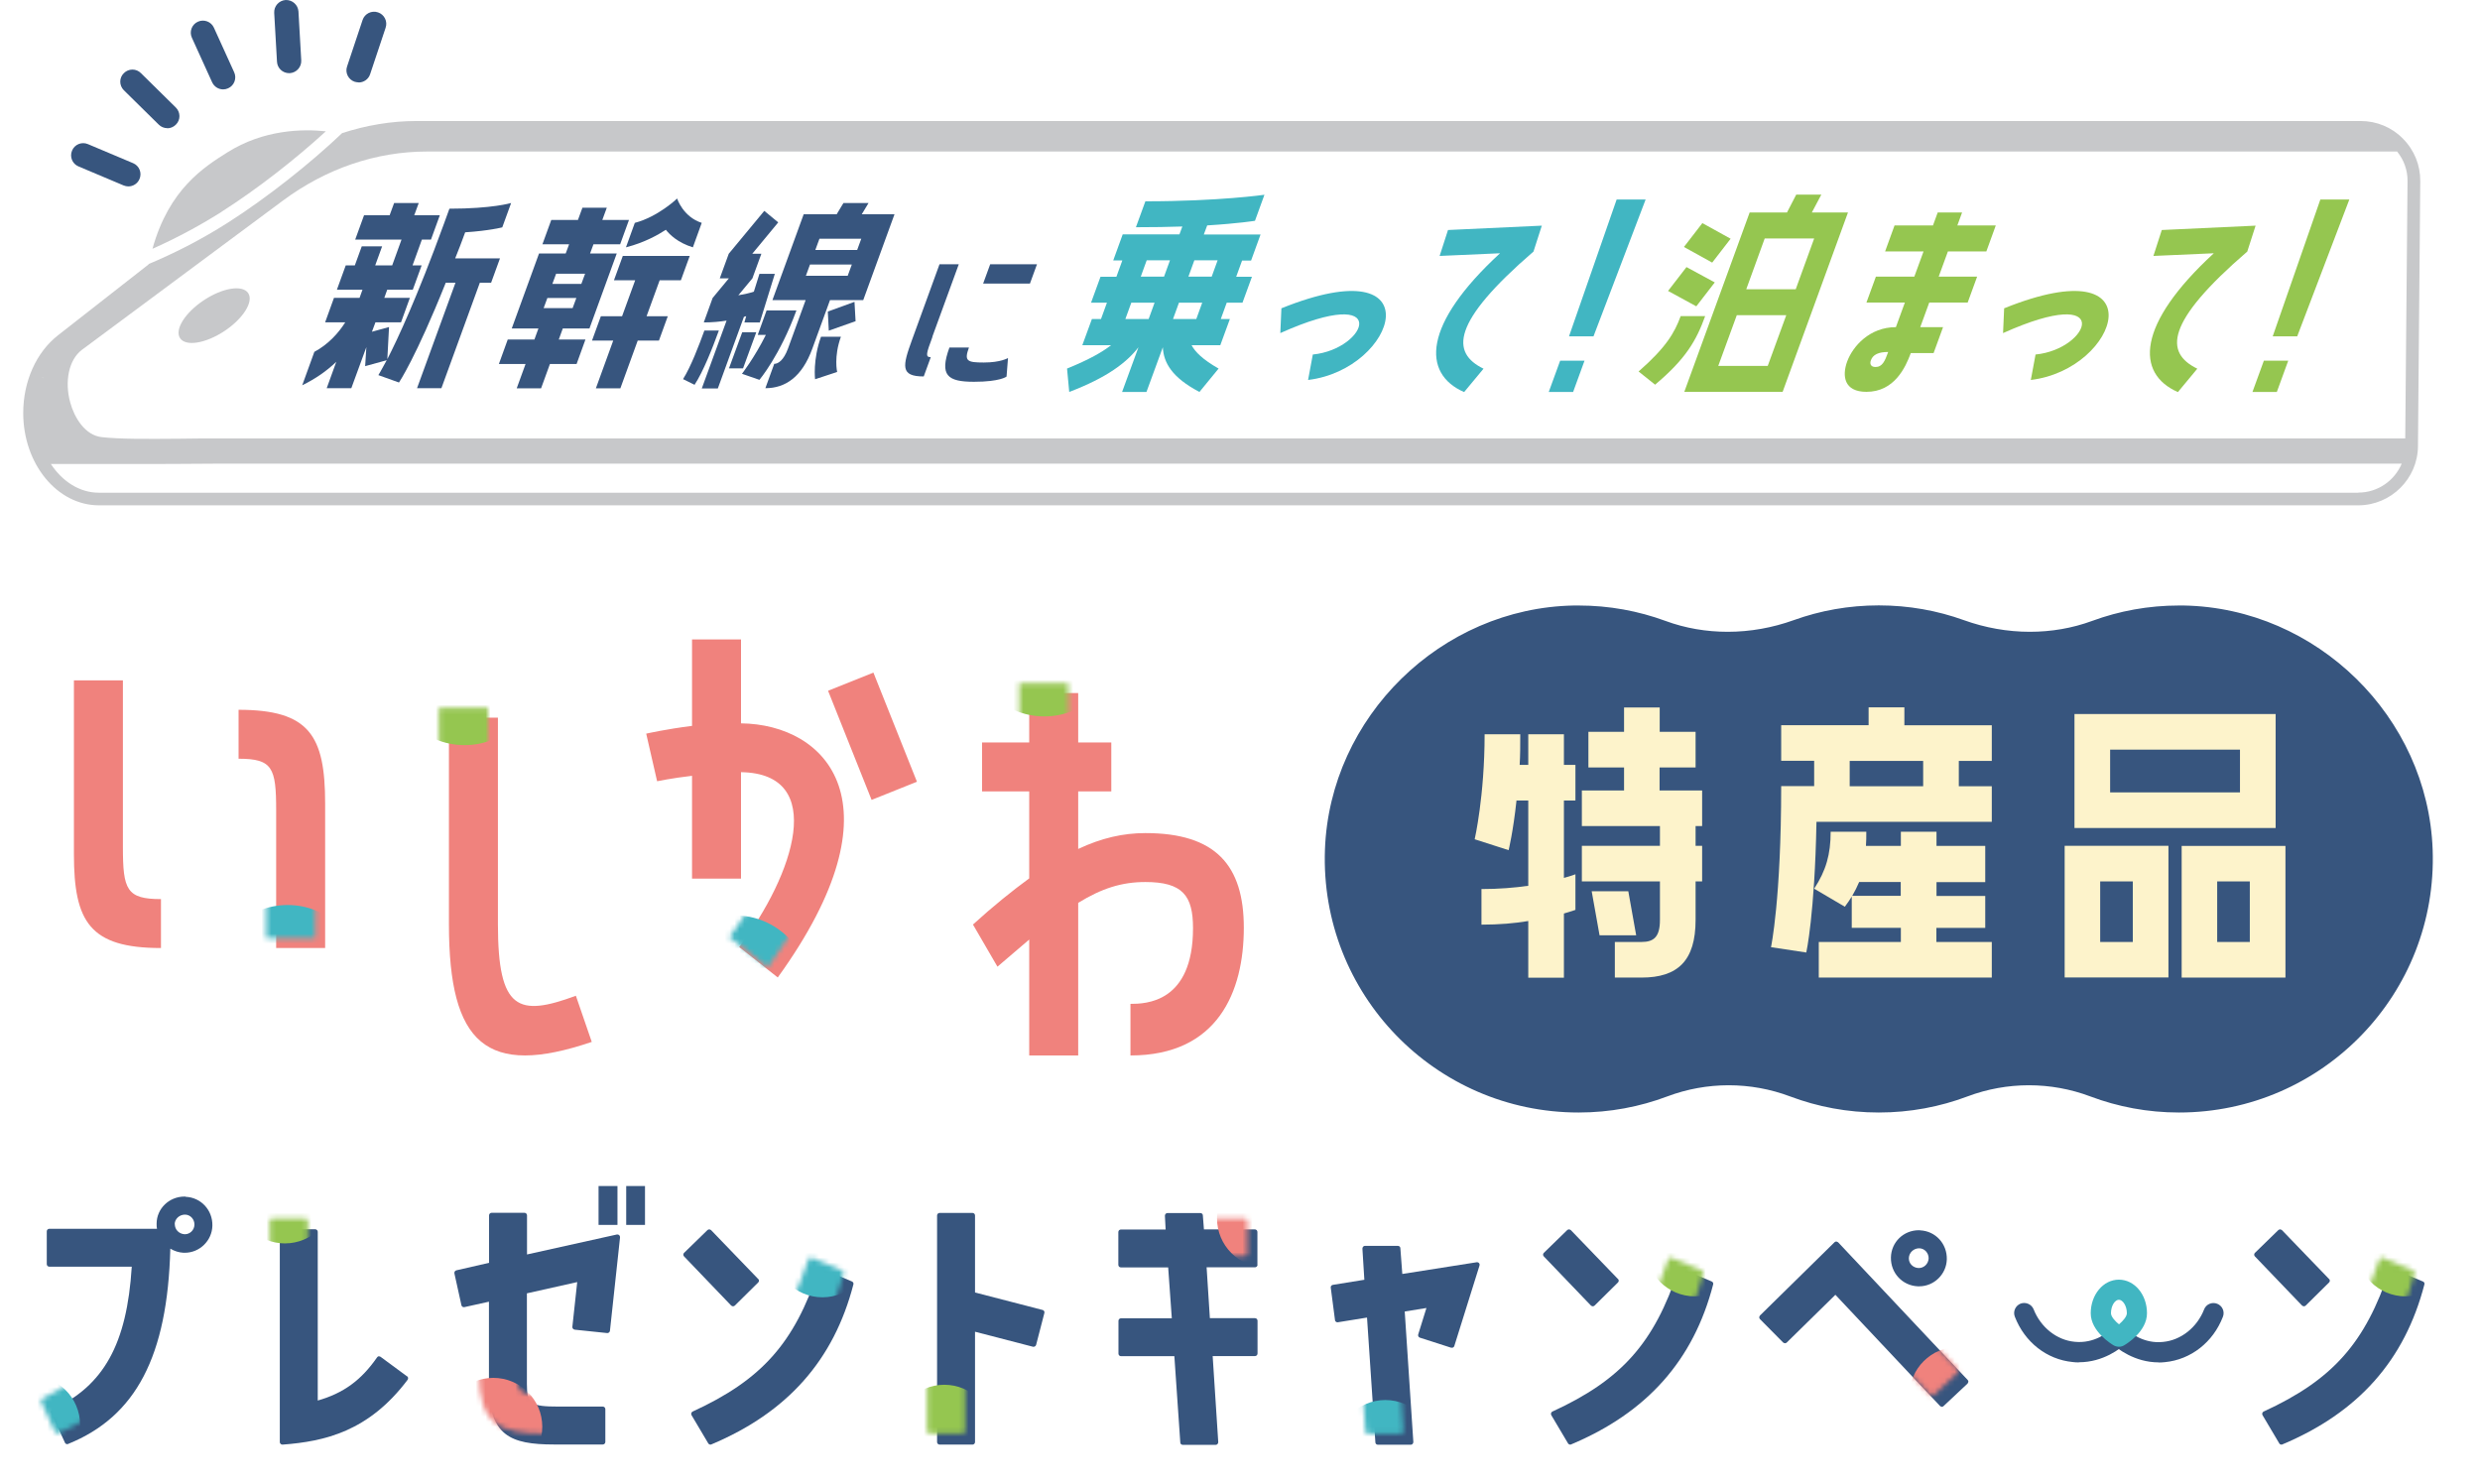 <svg width="498" height="298" viewBox="0 0 498 298" fill="none" xmlns="http://www.w3.org/2000/svg">
<path d="M482.548 27.85C480.284 25.564 477.265 24.299 474.027 24.299H83.646C78.557 24.299 73.566 25.151 68.697 26.732C62.367 32.763 53.723 39.622 45.811 44.681C40.235 48.232 34.83 50.932 29.839 53.023C29.839 53.023 29.839 53.072 29.839 53.096L11.652 67.325C7.269 70.754 4.664 76.591 4.664 82.939C4.664 93.154 11.481 101.473 19.857 101.473H473.564C480.113 101.473 485.494 96.146 485.543 89.603L486.005 36.387C486.03 33.177 484.812 30.137 482.524 27.85H482.548Z" fill="white"/>
<path d="M91.413 51.88H100.398L98.62 56.769H96.356L88.638 77.953H83.744L91.462 56.769H89.514C83.476 71.873 80.117 76.81 80.117 76.81L75.978 75.327C75.978 75.327 76.513 74.475 77.657 72.335L73.324 73.527L73.567 69.708L70.548 77.953H65.606L67.529 72.651C65.557 74.548 63.268 76.105 60.688 77.37L63.122 70.657C65.776 69.246 67.919 66.984 69.331 64.722H65.289L67.066 59.809H72.204L72.788 58.18H67.651L69.428 53.291H71.254L72.642 49.472H76.732L75.344 53.291H78.753L80.628 48.111H71.327L73.105 43.222H78.242L79.143 40.765H84.085L83.184 43.222H88.321L86.544 48.111H84.718L82.843 53.291H84.669L82.892 58.18H77.755L77.171 59.809H82.308L80.53 64.722H75.393L74.687 66.619L78.12 65.671L77.779 72.116C79.849 68.079 83.72 59.809 89.125 44.997L90.245 41.908C98.864 41.908 102.637 40.765 102.637 40.765L100.86 45.654C100.86 45.654 98.255 46.335 93.41 46.651C92.753 48.475 92.071 50.227 91.413 51.856V51.88Z" fill="#37557E"/>
<path d="M103.759 77.978L105.536 73.089H100.18L101.957 68.176H107.313L108.117 65.963H102.76L108.239 50.907H113.595L114.277 49.059H108.92L110.698 44.17H116.054L116.955 41.714H121.849L120.948 44.17H126.304L124.527 49.059H119.17L118.489 50.907H123.845L118.367 65.963H113.011L112.207 68.176H117.563L115.786 73.089H110.43L108.652 77.978H103.759ZM109.164 61.877H114.983L115.737 59.834H109.919L109.164 61.877ZM111.672 54.969L110.917 57.012H116.736L117.49 54.969H111.672ZM123.285 56.283L125.062 51.394H138.502L136.725 56.283H132.464L129.834 63.506H134.095L132.318 68.395H128.057L124.575 77.978H119.657L123.139 68.395H118.878L120.656 63.506H124.916L127.546 56.283H123.285ZM140.912 44.754L139.135 49.667C136.067 48.718 134.46 47.089 133.706 46.14C132.269 47.089 129.445 48.718 125.695 49.667L127.473 44.754C132.147 43.538 135.97 39.865 135.97 39.865C135.97 39.865 137.139 43.538 140.912 44.754Z" fill="#37557E"/>
<path d="M144.343 66.4C143.076 69.903 141.202 74.646 139.473 77.272L137.16 76.129C138.743 73.624 140.374 69.319 141.445 66.376H144.343V66.4ZM140.934 77.978L145.901 64.382C144.537 64.601 143.003 64.747 141.324 64.747L143.101 59.834L146.363 55.894H144.537L146.339 50.956L153.473 42.346L156.273 44.657L151.062 50.956H152.888L151.087 55.894L148.262 59.298C149.48 59.08 150.527 58.861 151.379 58.569L152.499 54.994H155.591L152.572 64.747H149.48L149.845 63.482L149.382 63.628L144.148 78.002H140.934V77.978ZM149.212 73.965H146.388L149.042 66.717H151.866L149.212 73.965ZM148.993 75.059C148.993 75.059 151.476 71.873 153.789 67.252H152.158L153.935 62.339H159.925C156.613 71.411 152.499 76.275 152.499 76.275L148.993 75.059ZM174.411 40.765L173.048 43.027H179.621L173.34 60.271H166.669L163.114 70.025C161.069 75.643 157.758 77.953 153.692 77.953L155.469 73.065C156.248 73.065 157.344 72.384 158.22 70.025L161.775 60.271H155.104L161.385 43.027H168.008L169.371 40.765H174.411ZM170.223 55.383L171.051 53.121H162.652L161.824 55.383H170.223ZM168.86 67.617C167.399 71.654 168.105 74.694 168.105 74.694L163.674 76.154C163.674 76.154 163.187 72.262 164.867 67.617H168.86ZM172.95 47.94H164.551L163.723 50.202H172.123L172.95 47.94ZM166.255 62.558L171.587 60.612L171.806 64.503L166.425 66.4L166.231 62.533L166.255 62.558Z" fill="#37557E"/>
<path d="M249.427 52.294L248.234 55.577H251.399L249.5 60.782H246.335L245.142 64.066H246.968L245.044 69.319H239.274C240.004 70.681 241.538 72.213 244.703 74.013L240.857 78.707C235.33 75.813 233.65 72.821 233.504 69.733L230.217 78.707H225.323L228.61 69.733C226.224 72.821 222.304 75.813 214.708 78.707L214.27 74.013C218.701 72.213 221.379 70.681 223.108 69.319H217.337L219.261 64.066H221.087L222.28 60.782H219.09L220.989 55.577H224.179L225.372 52.294H223.546L225.445 47.065H236.839L237.424 45.484C234.672 45.581 231.556 45.63 228.099 45.63L229.998 40.425C244.801 40.425 253.907 39.111 253.907 39.111L252.007 44.34C252.007 44.34 248.721 44.876 242.415 45.265L241.733 47.089H253.127L251.228 52.318H249.402L249.427 52.294ZM230.655 64.066L231.848 60.782H227.173L225.98 64.066H230.655ZM233.747 55.553L234.94 52.27H230.266L229.073 55.553H233.747ZM240.223 64.066L241.416 60.782H236.742L235.549 64.066H240.223ZM243.316 55.553L244.509 52.27H239.834L238.641 55.553H243.316Z" fill="#41B6C2"/>
<path d="M257.339 61.901C288.187 49.497 280.566 74.159 262.671 76.299L263.621 71.192C274.626 70.122 279.641 56.793 257.096 66.887L257.315 61.901H257.339Z" fill="#41B6C2"/>
<path d="M309.613 45.289L307.933 50.518C291.401 64.771 291.353 70.851 297.902 74.037L294.006 78.732C285.509 75.01 285.68 65.16 301.213 50.859L289.088 51.394L290.768 46.189L309.613 45.313V45.289Z" fill="#41B6C2"/>
<path d="M342.408 63.482C340.655 68.322 338.561 72.043 332.352 77.248L329.041 74.597C334.568 69.757 336.272 66.814 337.489 63.482H342.383H342.408ZM344.331 56.72L340.63 61.512L334.957 58.423L338.658 53.632L344.355 56.72H344.331ZM347.52 47.94L343.82 52.732L338.147 49.594L341.848 44.803L347.52 47.94ZM365.732 39.087L363.833 42.662H371.088L357.965 78.683H338.22L351.343 42.662H358.842L360.692 39.087H365.732ZM354.971 73.478L358.696 63.287H348.762L345.037 73.478H354.971ZM364.296 47.892H354.362L350.661 58.082H360.595L364.296 47.892Z" fill="#95C650"/>
<path d="M394.001 42.662L393.051 45.265H400.769L398.87 50.494H391.152L389.302 55.553H397.02L395.121 60.758H387.403L385.601 65.695H390.178L388.279 70.9H383.702C382.655 73.746 380.415 78.683 374.791 78.683C370.287 78.683 369.873 75.497 370.92 72.603C372.04 69.562 375.4 65.695 380.707 65.695L382.509 60.758H374.791L376.69 55.553H384.408L386.258 50.494H378.54L380.439 45.265H388.157L389.107 42.662H394.001ZM379.149 70.681C377.201 70.681 376.106 71.216 375.692 72.335C375.448 72.967 375.57 73.697 376.617 73.697C377.98 73.697 378.492 72.53 379.149 70.706V70.681Z" fill="#95C650"/>
<path d="M402.47 61.901C433.318 49.497 425.697 74.159 407.802 76.299L408.752 71.192C419.756 70.122 424.772 56.793 402.227 66.887L402.446 61.901H402.47Z" fill="#95C650"/>
<path d="M452.945 45.289L451.265 50.518C434.733 64.771 434.685 70.851 441.234 74.037L437.338 78.732C428.841 75.01 429.012 65.16 444.545 50.859L432.42 51.394L434.1 46.189L452.945 45.313V45.289Z" fill="#95C650"/>
<path d="M459.491 72.432L457.202 78.707H452.309L454.597 72.432H459.515H459.491ZM461.268 67.544H456.375L465.943 40.06H471.762L461.293 67.544H461.268Z" fill="#95C650"/>
<path d="M318.182 72.432L315.894 78.707H311L313.289 72.432H318.207H318.182ZM319.96 67.544H315.066L324.634 40.06H330.453L319.984 67.544H319.96Z" fill="#41B6C2"/>
<path d="M187.245 67.641C186.003 70.997 185.76 71.727 186.904 71.727L185.492 75.594C180.769 75.594 181.207 73.551 183.155 68.2L188.657 53.072H192.528L187.221 67.617L187.245 67.641ZM202.121 75.618C202.121 75.618 200.879 76.664 195.572 76.664C190.264 76.664 188.608 75.4 190.654 69.781H194.573C193.575 72.505 194.184 72.797 197.568 72.797C200.952 72.797 202.413 71.897 202.413 71.897L202.121 75.618ZM208.232 53.072L206.82 56.939H197.422L198.834 53.072H208.232Z" fill="#37557E"/>
<path d="M45.054 66.487C48.832 63.989 50.975 60.574 49.84 58.86C48.704 57.146 44.72 57.782 40.942 60.281C37.163 62.779 35.02 66.194 36.156 67.908C37.291 69.622 41.275 68.986 45.054 66.487Z" fill="#C7C8CA"/>
<path d="M482.548 27.85C480.284 25.564 477.265 24.299 474.027 24.299H83.646C78.557 24.299 73.566 25.151 68.697 26.732C62.367 32.763 53.723 39.622 45.811 44.681C40.235 48.232 34.83 50.932 29.839 53.023C29.839 53.023 29.839 53.072 29.839 53.096L11.652 67.325C7.269 70.754 4.664 76.591 4.664 82.939C4.664 93.154 11.481 101.473 19.857 101.473H473.564C480.113 101.473 485.494 96.146 485.543 89.603L486.005 36.387C486.03 33.177 484.812 30.137 482.524 27.85H482.548ZM8.584 75.959C8.584 75.959 8.56 75.886 8.535 75.837C8.535 75.789 8.584 75.74 8.584 75.691C8.584 75.789 8.584 75.862 8.584 75.959ZM473.564 98.943H19.857C15.985 98.943 12.528 96.681 10.215 93.179H27.015C28.013 93.179 29.06 93.179 30.155 93.179C31.982 93.179 33.929 93.179 36.023 93.154C38.458 93.154 41.063 93.106 43.887 93.106H482.28C480.844 96.511 477.484 98.919 473.564 98.919V98.943ZM483.035 88.047H43.887C41.063 88.047 38.433 88.047 35.974 88.096C29.352 88.144 24.117 88.193 20.417 87.779C17.057 87.415 14.914 83.815 14.111 80.848C12.918 76.543 13.843 72.238 16.424 70.268L56.816 40.279C65.507 33.834 75.514 30.428 85.74 30.428H481.355C482.719 32.107 483.473 34.174 483.449 36.363L482.986 88.047H483.035Z" fill="#C7C8CA"/>
<path d="M44.471 42.541C51.653 37.968 59.42 31.888 65.433 26.367C60.783 25.88 52.968 25.977 45.615 30.623C40.965 33.566 33.953 37.944 30.617 49.959C35 48.013 39.674 45.581 44.495 42.541H44.471Z" fill="#C7C8CA"/>
<g filter="url(#filter0_d_590_35)">
<path d="M79.726 274.377L74.418 270.461C74.418 270.461 74.223 270.364 74.126 270.364C74.101 270.364 74.077 270.364 74.053 270.364C73.907 270.364 73.809 270.461 73.712 270.583C70.522 275.179 66.943 277.782 61.806 279.241V245.361C61.806 245.093 61.587 244.85 61.295 244.85H54.697C54.429 244.85 54.185 245.069 54.185 245.361V287.584C54.185 287.729 54.234 287.851 54.356 287.948C54.453 288.046 54.575 288.094 54.697 288.094C54.697 288.094 54.721 288.094 54.745 288.094C63.17 287.462 72.032 285.468 79.847 275.082C79.92 274.985 79.969 274.839 79.945 274.693C79.945 274.571 79.847 274.45 79.75 274.352L79.726 274.377Z" fill="white"/>
<path d="M54.696 295.002C52.797 295.002 51.02 294.296 49.632 293.007C48.147 291.621 47.295 289.651 47.295 287.608V245.385C47.295 241.299 50.606 237.991 54.696 237.991H61.294C65.385 237.991 68.696 241.299 68.696 245.385V265.84C69.792 264.672 71.277 263.845 72.908 263.578C74.831 263.262 76.95 263.772 78.532 264.916L83.816 268.807C85.422 269.974 86.494 271.774 86.761 273.744C87.054 275.641 86.542 277.66 85.325 279.265C75.854 291.864 64.8 294.272 55.232 294.977C55.062 294.977 54.867 294.977 54.696 294.977V295.002ZM74.32 270.947C74.32 270.947 74.32 270.947 74.296 270.972C74.296 270.972 74.296 270.972 74.32 270.947Z" fill="white"/>
<path d="M121.993 245.896C121.993 245.896 121.993 245.896 121.969 245.896C121.969 245.896 121.92 245.896 121.896 245.896L103.83 249.909V242.053C103.83 241.785 103.611 241.542 103.319 241.542H96.721C96.453 241.542 96.21 241.761 96.21 242.053V251.587L89.636 253.095C89.368 253.168 89.198 253.436 89.247 253.703L90.659 260.1C90.683 260.221 90.756 260.343 90.878 260.416C90.951 260.465 91.048 260.489 91.146 260.489C91.17 260.489 91.219 260.489 91.243 260.489L96.186 259.395V275.909C96.186 286.246 100.398 288.07 109.284 288.07H119.047C119.315 288.07 119.559 287.851 119.559 287.559V280.968C119.559 280.7 119.34 280.457 119.047 280.457H110.258C104.537 280.457 103.806 279.946 103.806 275.909V257.716L113.91 255.454L112.936 264.453C112.936 264.599 112.961 264.721 113.058 264.818C113.131 264.916 113.277 264.989 113.399 265.013L119.924 265.694C119.924 265.694 119.948 265.694 119.973 265.694C120.216 265.694 120.459 265.499 120.484 265.232L122.505 246.528C122.505 246.528 122.505 246.431 122.505 246.407C122.505 246.139 122.286 245.896 121.993 245.896Z" fill="white"/>
<path d="M119.046 295.002H109.283C99.982 295.002 89.294 292.837 89.294 275.958V267.202C88.539 267.007 87.833 266.691 87.151 266.278C85.496 265.207 84.303 263.529 83.889 261.608L82.477 255.211C81.625 251.247 84.132 247.306 88.077 246.407L89.27 246.139V242.102C89.27 238.016 92.581 234.708 96.671 234.708H103.269C107.116 234.708 110.281 237.626 110.646 241.372L120.336 239.207C120.677 239.134 121.043 239.086 121.335 239.061C121.529 239.061 121.749 239.037 121.943 239.037C126.034 239.037 129.345 242.345 129.345 246.431C129.345 246.723 129.345 247.063 129.272 247.404L127.275 266.034C126.886 269.804 123.721 272.65 119.923 272.65C119.606 272.65 119.265 272.65 118.949 272.577L112.618 271.92C111.937 271.847 111.279 271.701 110.646 271.434V273.623H118.997C123.088 273.623 126.399 276.931 126.399 281.017V287.608C126.399 291.694 123.088 295.002 118.997 295.002H119.046Z" fill="white"/>
<path d="M121.992 233.589H118.194C116.769 233.589 115.613 234.743 115.613 236.167V243.999C115.613 245.423 116.769 246.577 118.194 246.577H121.992C123.418 246.577 124.573 245.423 124.573 243.999V236.167C124.573 234.743 123.418 233.589 121.992 233.589Z" fill="white"/>
<path d="M121.968 236.167V243.974H118.17V236.167H121.968ZM121.968 230.987H118.17C115.322 230.987 112.984 233.297 112.984 236.167V243.974C112.984 246.82 115.297 249.155 118.17 249.155H121.968C124.817 249.155 127.154 246.844 127.154 243.974V236.167C127.154 233.321 124.841 230.987 121.968 230.987Z" fill="white"/>
<path d="M127.543 233.589H123.745C122.32 233.589 121.164 234.743 121.164 236.167V243.999C121.164 245.423 122.32 246.577 123.745 246.577H127.543C128.968 246.577 130.124 245.423 130.124 243.999V236.167C130.124 234.743 128.968 233.589 127.543 233.589Z" fill="white"/>
<path d="M127.544 236.167V243.974H123.77V236.167H127.544ZM127.544 230.987H123.77C120.921 230.987 118.584 233.297 118.584 236.167V243.974C118.584 246.82 120.897 249.155 123.77 249.155H127.544C130.392 249.155 132.73 246.844 132.73 243.974V236.167C132.73 233.321 130.417 230.987 127.544 230.987Z" fill="white"/>
<path d="M150.259 254.846L140.788 245.02C140.788 245.02 140.569 244.874 140.423 244.874C140.301 244.874 140.155 244.923 140.058 245.02L135.359 249.593C135.164 249.787 135.164 250.103 135.359 250.298L144.83 260.173C144.83 260.173 145.049 260.319 145.195 260.319C145.317 260.319 145.463 260.27 145.56 260.173L150.259 255.527C150.454 255.333 150.454 255.016 150.259 254.822V254.846Z" fill="white"/>
<path d="M145.195 267.226C143.101 267.202 141.178 266.351 139.839 264.94L130.392 255.065C127.592 252.171 127.665 247.501 130.562 244.68L135.286 240.083C136.674 238.721 138.524 237.991 140.447 237.991C142.541 238.016 144.465 238.867 145.804 240.277L155.25 250.079C158.026 252.973 157.977 257.643 155.104 260.465L150.405 265.11C149.018 266.472 147.167 267.25 145.195 267.25V267.226ZM135.821 249.812C135.821 249.812 135.846 249.836 135.87 249.86L135.821 249.812Z" fill="white"/>
<path d="M169.08 255.333L163.042 252.779C163.042 252.779 162.92 252.73 162.847 252.73C162.774 252.73 162.701 252.73 162.628 252.779C162.506 252.828 162.409 252.949 162.36 253.071C157.54 267.688 150.942 275.106 137.088 281.454C136.966 281.503 136.869 281.625 136.82 281.771C136.772 281.917 136.796 282.063 136.869 282.184L140.229 287.851C140.326 287.997 140.497 288.094 140.667 288.094C140.74 288.094 140.789 288.094 140.862 288.046C156.103 281.649 165.428 271.142 169.372 255.917C169.445 255.673 169.299 255.43 169.08 255.333Z" fill="white"/>
<path d="M140.666 295.002C138.061 295.002 135.626 293.615 134.287 291.378L130.927 285.687C129.856 283.838 129.613 281.649 130.246 279.655C130.854 277.709 132.315 276.055 134.239 275.179C146.339 269.634 151.574 263.748 155.81 250.931C156.443 248.985 157.904 247.355 159.779 246.504C160.679 246.091 161.848 245.847 162.846 245.847C163.845 245.847 164.794 246.042 165.695 246.407L171.782 248.985C175.166 250.444 176.968 254.068 176.042 257.643C171.587 274.839 160.655 287.219 143.515 294.394C142.663 294.759 141.567 294.977 140.642 294.977L140.666 295.002ZM140.009 287.705C140.009 287.705 139.984 287.705 139.96 287.705C139.96 287.705 139.984 287.705 140.009 287.705Z" fill="white"/>
<path d="M207.329 261.048L193.792 257.546V242.077C193.792 241.81 193.573 241.567 193.281 241.567H186.683C186.415 241.567 186.172 241.785 186.172 242.077V287.584C186.172 287.851 186.391 288.094 186.683 288.094H193.281C193.549 288.094 193.792 287.875 193.792 287.584V265.426L205.43 268.442C205.43 268.442 205.503 268.442 205.552 268.442C205.65 268.442 205.723 268.442 205.82 268.369C205.942 268.296 206.015 268.199 206.063 268.053L207.719 261.656C207.792 261.389 207.622 261.121 207.354 261.048H207.329Z" fill="white"/>
<path d="M193.281 295.002H186.683C182.592 295.002 179.281 291.694 179.281 287.608V242.102C179.281 238.016 182.592 234.708 186.683 234.708H193.281C197.371 234.708 200.682 238.016 200.682 242.102V252.244L209.058 254.408C213.002 255.43 215.388 259.467 214.365 263.408L212.71 269.829C212.223 271.701 210.981 273.38 209.301 274.352C207.694 275.301 205.552 275.617 203.701 275.131L200.682 274.352V287.608C200.682 291.694 197.371 295.002 193.281 295.002Z" fill="white"/>
<path d="M250.496 251.976V245.385C250.496 245.117 250.277 244.874 249.985 244.874H239.759L239.54 242.053C239.54 241.785 239.297 241.591 239.029 241.591H232.431C232.285 241.591 232.163 241.639 232.066 241.761C231.968 241.858 231.92 242.004 231.92 242.126L232.066 244.899H223.082C222.814 244.899 222.57 245.117 222.57 245.409V252.001C222.57 252.268 222.789 252.511 223.082 252.511H232.577L233.307 262.727H223.106C222.838 262.727 222.595 262.945 222.595 263.237V269.829C222.595 270.096 222.814 270.339 223.106 270.339H233.819L235.012 287.681C235.012 287.948 235.255 288.143 235.523 288.143H242.121C242.267 288.143 242.389 288.094 242.486 287.973C242.584 287.875 242.632 287.729 242.632 287.583L241.512 270.315H250.009C250.277 270.315 250.521 270.096 250.521 269.804V263.213C250.521 262.945 250.302 262.702 250.009 262.702H240.952L240.295 252.487H250.009C250.277 252.487 250.521 252.268 250.521 251.976H250.496Z" fill="white"/>
<path d="M242.12 295.002H235.522C231.626 295.002 228.388 291.961 228.12 288.094L227.365 277.174H223.105C219.014 277.174 215.703 273.866 215.703 269.78V263.189C215.703 260.951 216.701 258.932 218.284 257.57C216.701 256.208 215.703 254.19 215.703 251.952V245.361C215.703 241.275 219.014 237.967 223.105 237.967H226.294C226.538 237.602 226.805 237.286 227.098 236.97C228.461 235.51 230.433 234.683 232.454 234.683H239.052C241.584 234.683 243.873 235.997 245.212 237.967H249.984C254.074 237.967 257.385 241.275 257.385 245.361V251.952C257.385 254.19 256.387 256.208 254.804 257.57C256.387 258.932 257.385 260.951 257.385 263.189V269.78C257.385 273.866 254.05 277.174 249.984 277.174H248.864L249.521 287.097C249.667 289.116 248.937 291.135 247.549 292.618C246.137 294.126 244.165 294.977 242.12 294.977V295.002ZM235.741 287.997C235.741 287.997 235.741 287.997 235.741 288.021V287.997Z" fill="white"/>
<path d="M294.637 251.466C294.637 251.466 294.637 251.466 294.613 251.466C294.613 251.466 294.589 251.466 294.564 251.466L279.591 253.825L279.201 248.644C279.201 248.377 278.958 248.182 278.69 248.182H272.092C271.946 248.182 271.824 248.231 271.727 248.352C271.63 248.45 271.581 248.596 271.581 248.742L271.97 254.992L265.64 256.014C265.372 256.062 265.178 256.306 265.226 256.573L266.078 263.091C266.078 263.237 266.176 263.359 266.273 263.432C266.371 263.505 266.468 263.529 266.565 263.529C266.59 263.529 266.614 263.529 266.638 263.529L272.506 262.581L274.186 287.657C274.186 287.924 274.429 288.119 274.697 288.119H281.295C281.441 288.119 281.563 288.07 281.66 287.948C281.758 287.851 281.807 287.705 281.807 287.559L280.078 261.365L284.436 260.659L282.78 265.986C282.707 266.253 282.854 266.521 283.121 266.618L289.403 268.637C289.403 268.637 289.5 268.637 289.549 268.637C289.622 268.637 289.719 268.637 289.792 268.588C289.914 268.515 290.012 268.418 290.036 268.296L295.076 252.195C295.076 252.195 295.124 252.049 295.124 251.976C295.124 251.709 294.905 251.466 294.613 251.466H294.637Z" fill="white"/>
<path d="M281.32 295.002H274.722C270.85 295.002 267.612 291.986 267.32 288.119L266.127 270.388C264.691 270.291 263.303 269.804 262.159 268.929C260.576 267.737 259.505 265.937 259.237 264.016L258.385 257.424C257.898 253.411 260.6 249.787 264.545 249.155H264.691C264.593 247.015 265.324 245.02 266.711 243.537C268.051 242.102 270.023 241.25 272.068 241.25H278.666C281.734 241.25 284.412 243.172 285.532 245.872L293.445 244.631C293.664 244.607 293.883 244.582 294.078 244.558C294.248 244.558 294.443 244.558 294.613 244.558C298.704 244.558 302.015 247.866 302.015 251.952C302.015 252.682 301.869 253.484 301.65 254.238L296.61 270.339C296.001 272.236 294.662 273.817 292.909 274.717C291.935 275.204 290.62 275.52 289.549 275.52C288.989 275.52 288.453 275.471 287.918 275.35L288.697 287.097C288.843 289.14 288.088 291.183 286.676 292.691C285.337 294.126 283.365 294.977 281.32 294.977V295.002ZM274.941 287.997C274.941 287.997 274.941 287.997 274.941 288.021V287.997ZM285.191 260.027H285.215C285.215 260.027 285.215 260.027 285.191 260.027Z" fill="white"/>
<path d="M322.904 254.846L313.433 245.02C313.433 245.02 313.214 244.874 313.068 244.874C312.946 244.874 312.8 244.923 312.702 245.02L308.004 249.593C307.809 249.787 307.809 250.103 308.004 250.298L317.475 260.173C317.475 260.173 317.694 260.319 317.84 260.319C317.961 260.319 318.108 260.27 318.205 260.173L322.904 255.527C323.099 255.333 323.099 255.016 322.904 254.822V254.846Z" fill="white"/>
<path d="M317.84 267.226C315.721 267.202 313.871 266.375 312.508 264.964L303.037 255.065C300.237 252.147 300.31 247.477 303.207 244.655L307.906 240.083C309.294 238.721 311.144 237.991 313.068 237.991C315.161 238.016 317.085 238.867 318.424 240.277L327.871 250.079C330.671 252.973 330.622 257.643 327.749 260.489L323.05 265.134C321.662 266.496 319.812 267.275 317.84 267.275V267.226ZM308.466 249.812C308.466 249.812 308.49 249.836 308.515 249.86L308.466 249.812Z" fill="white"/>
<path d="M341.725 255.333L335.687 252.779C335.687 252.779 335.565 252.73 335.492 252.73C335.419 252.73 335.346 252.73 335.273 252.779C335.151 252.828 335.054 252.949 335.005 253.071C330.184 267.688 323.586 275.106 309.733 281.454C309.611 281.503 309.513 281.625 309.465 281.771C309.416 281.917 309.44 282.063 309.513 282.184L312.873 287.851C312.971 287.997 313.141 288.094 313.312 288.094C313.385 288.094 313.433 288.094 313.506 288.046C328.748 281.649 338.073 271.142 342.017 255.917C342.09 255.673 341.944 255.43 341.725 255.333Z" fill="white"/>
<path d="M313.311 295.002C310.73 295.002 308.296 293.615 306.957 291.402L303.572 285.687C302.501 283.911 302.258 281.722 302.866 279.703C303.499 277.709 304.936 276.079 306.835 275.204C318.984 269.634 324.219 263.748 328.431 250.931C329.088 248.936 330.549 247.355 332.399 246.504C333.3 246.091 334.469 245.847 335.467 245.847C336.465 245.847 337.366 246.042 338.267 246.407L344.402 249.009C347.787 250.444 349.564 254.092 348.663 257.643C344.208 274.888 333.251 287.243 316.135 294.418C315.283 294.783 314.188 295.002 313.262 295.002H313.311ZM315.454 278.657V278.706C315.454 278.706 315.454 278.682 315.454 278.657Z" fill="white"/>
<path d="M393.122 275.106L367.119 247.477C367.119 247.477 366.9 247.331 366.754 247.307C366.632 247.307 366.486 247.355 366.389 247.452L351.416 262.167C351.416 262.167 351.27 262.386 351.27 262.532C351.27 262.678 351.318 262.8 351.416 262.897L356.066 267.591C356.066 267.591 356.285 267.737 356.431 267.737C356.577 267.737 356.699 267.688 356.796 267.591L366.559 258.008L387.571 280.336C387.571 280.336 387.814 280.506 387.936 280.506C388.058 280.506 388.18 280.457 388.277 280.36L393.098 275.836C393.098 275.836 393.244 275.617 393.268 275.471C393.268 275.325 393.219 275.204 393.122 275.106Z" fill="white"/>
<path d="M387.911 287.365C385.89 287.365 383.918 286.513 382.531 285.054L366.34 267.859L361.592 272.504C358.817 275.228 353.947 275.228 351.147 272.455L346.473 267.737C345.085 266.326 344.33 264.478 344.33 262.532C344.33 260.586 345.134 258.616 346.57 257.23L361.519 242.539C362.907 241.177 364.757 240.423 366.705 240.423C368.848 240.448 370.771 241.323 372.134 242.783L398.113 270.388C398.113 270.388 398.161 270.437 398.186 270.461C399.5 271.896 400.207 273.769 400.134 275.715C400.109 277.563 399.257 279.46 397.845 280.822L392.975 285.37C391.612 286.659 389.81 287.365 387.911 287.365ZM356.284 267.032H356.26C356.26 267.032 356.26 267.032 356.284 267.032ZM351.951 262.654C351.951 262.654 351.951 262.654 351.926 262.678H351.951V262.654ZM362.079 252.195C362.079 252.195 362.103 252.244 362.128 252.244L362.079 252.195Z" fill="white"/>
<path d="M465.699 254.846L456.228 245.02C456.228 245.02 456.009 244.874 455.863 244.874C455.741 244.874 455.595 244.923 455.497 245.02L450.798 249.593C450.604 249.787 450.604 250.104 450.798 250.298L460.269 260.173C460.269 260.173 460.489 260.319 460.635 260.319C460.756 260.319 460.902 260.27 461 260.173L465.699 255.527C465.894 255.333 465.894 255.017 465.699 254.822V254.846Z" fill="white"/>
<path d="M460.635 267.226C458.516 267.202 456.593 266.351 455.23 264.891L445.807 255.065C443.007 252.147 443.08 247.452 446.002 244.631L450.701 240.059C452.113 238.697 453.939 237.967 455.863 237.967C457.956 237.991 459.807 238.794 461.17 240.205L470.666 250.055C473.465 252.949 473.417 257.619 470.544 260.44L465.845 265.086C464.53 266.424 462.607 267.226 460.635 267.226ZM465.163 255.333L465.236 255.406C465.236 255.406 465.187 255.357 465.163 255.333ZM456.179 255.235C456.179 255.235 456.106 255.308 456.057 255.357L456.179 255.235Z" fill="white"/>
<path d="M484.521 255.333L478.483 252.779C478.483 252.779 478.361 252.73 478.288 252.73C478.215 252.73 478.142 252.73 478.069 252.779C477.947 252.828 477.849 252.949 477.801 253.071C472.98 267.688 466.382 275.106 452.553 281.454C452.431 281.503 452.334 281.625 452.285 281.771C452.236 281.917 452.261 282.063 452.334 282.184L455.694 287.851C455.791 288.021 455.962 288.094 456.132 288.094C456.205 288.094 456.254 288.094 456.327 288.046C471.568 281.649 480.893 271.142 484.837 255.917C484.91 255.673 484.764 255.43 484.545 255.333H484.521Z" fill="white"/>
<path d="M456.107 295.002C453.477 295.002 451.042 293.591 449.728 291.353L446.392 285.711C445.321 283.935 445.077 281.746 445.71 279.728C446.343 277.733 447.78 276.104 449.679 275.228C461.804 269.683 467.063 263.772 471.275 250.955C471.932 248.96 473.393 247.38 475.243 246.528C476.144 246.115 477.313 245.872 478.311 245.872C479.309 245.872 480.21 246.066 481.111 246.431L487.247 249.033C490.606 250.468 492.457 254.19 491.507 257.741C487.052 274.912 476.12 287.292 459.004 294.467C458.152 294.832 457.056 295.05 456.131 295.05L456.107 295.002ZM458.249 278.657V278.706C458.249 278.706 458.249 278.682 458.249 278.657Z" fill="white"/>
<path d="M415.447 271.58C415.033 271.58 414.619 271.58 414.181 271.507C408.995 270.996 404.564 267.518 402.592 262.41C402.178 261.365 402.713 260.197 403.736 259.784C404.783 259.394 405.952 259.905 406.366 260.927C407.778 264.526 410.991 267.105 414.595 267.445C418.563 267.859 421.339 265.524 422.118 264.818C422.946 264.064 424.236 264.113 424.991 264.94C425.746 265.767 425.697 267.056 424.869 267.81C423.871 268.734 420.389 271.555 415.471 271.555L415.447 271.58Z" fill="white"/>
<path d="M415.447 278.487C414.814 278.487 414.181 278.463 413.524 278.39C405.732 277.636 399.061 272.48 396.14 264.94C395.288 262.727 395.336 260.294 396.286 258.13C397.26 255.941 399.013 254.263 401.228 253.411C405.83 251.636 411.016 253.946 412.769 258.519C413.231 259.686 414.23 260.562 415.228 260.659C416.25 260.757 417.127 260.1 417.443 259.808C419.196 258.203 421.485 257.376 423.871 257.473C426.257 257.57 428.448 258.616 430.08 260.367C431.686 262.094 432.514 264.38 432.417 266.764C432.319 269.148 431.273 271.361 429.52 272.966C427.718 274.62 422.702 278.512 415.471 278.512L415.447 278.487ZM399.914 263.456C399.914 263.456 399.914 263.456 399.914 263.481C399.914 263.481 399.914 263.481 399.914 263.456Z" fill="white"/>
<path d="M431.492 271.58C426.598 271.58 423.116 268.758 422.094 267.834C421.266 267.08 421.217 265.791 421.972 264.964C422.727 264.137 424.017 264.089 424.845 264.843C425.624 265.548 428.472 267.907 432.368 267.469C435.971 267.129 439.185 264.551 440.597 260.951C440.987 259.905 442.18 259.395 443.227 259.808C444.274 260.221 444.785 261.389 444.371 262.435C442.399 267.542 437.943 271.02 432.758 271.531C432.319 271.58 431.905 271.604 431.492 271.604V271.58Z" fill="white"/>
<path d="M431.492 278.487C424.261 278.487 419.246 274.596 417.444 272.942C415.691 271.361 414.669 269.148 414.547 266.764C414.449 264.381 415.277 262.094 416.908 260.343C418.491 258.616 420.682 257.57 423.068 257.473C425.479 257.376 427.743 258.203 429.496 259.808C429.593 259.881 430.592 260.781 431.614 260.659C432.685 260.562 433.708 259.662 434.17 258.495C435.023 256.281 436.703 254.506 438.918 253.557C441.109 252.584 443.544 252.56 445.784 253.436C447.975 254.287 449.728 255.965 450.678 258.13C451.627 260.319 451.7 262.727 450.824 264.964C447.902 272.504 441.255 277.66 433.464 278.414C432.807 278.487 432.15 278.512 431.517 278.512L431.492 278.487ZM420.195 269.975C420.195 269.975 420.195 269.975 420.22 269.999C420.22 269.999 420.22 269.999 420.195 269.975ZM447.05 263.456C447.05 263.456 447.05 263.481 447.05 263.505C447.05 263.505 447.05 263.481 447.05 263.456Z" fill="white"/>
<path d="M423.481 268.442C423.14 268.442 422.774 268.345 422.458 268.175C421.995 267.907 417.832 265.378 417.832 261.705C417.832 258.032 420.315 254.968 423.481 254.968C426.646 254.968 429.129 257.984 429.129 261.705C429.129 265.426 424.966 267.907 424.503 268.175C424.187 268.369 423.821 268.442 423.481 268.442ZM423.481 259.005C422.726 259.005 421.898 260.148 421.898 261.705C421.898 262.386 422.701 263.286 423.505 263.943C424.333 263.237 425.087 262.362 425.087 261.705C425.087 260.173 424.235 259.005 423.481 259.005Z" fill="white"/>
<path d="M423.48 275.35C421.898 275.35 420.339 274.936 418.976 274.134C415.105 271.872 410.941 267.396 410.941 261.729C410.941 254.068 416.444 248.085 423.48 248.085C430.516 248.085 436.043 254.214 436.043 261.729C436.043 267.421 431.88 271.872 428.009 274.134C426.621 274.936 425.063 275.35 423.504 275.35H423.48Z" fill="white"/>
<path d="M35.292 238.283H35.049C31.957 238.283 29.449 240.715 29.449 243.731C29.449 244.096 29.449 244.437 29.522 244.753H7.902C7.634 244.753 7.391 244.972 7.391 245.263V251.855C7.391 252.122 7.61 252.365 7.902 252.365H24.458C23.484 267.931 18.834 276.274 8.535 281.041C8.291 281.163 8.17 281.454 8.291 281.722L11.043 287.705C11.116 287.9 11.31 287.997 11.505 287.997C11.578 287.997 11.627 287.997 11.7 287.948C25.286 282.452 31.64 270.339 32.2 248.741C33.004 249.228 33.929 249.52 34.854 249.568H35.098C38.092 249.568 40.576 247.136 40.649 244.145C40.722 241.007 38.36 238.453 35.268 238.332L35.292 238.283ZM35.049 238.77C35.049 238.77 35.195 238.77 35.268 238.77C35.049 238.77 34.83 238.77 34.586 238.818C34.732 238.818 34.879 238.77 35.025 238.77H35.049ZM33.077 243.853C33.077 242.758 34.051 241.907 35.146 241.907C36.242 241.907 37.094 242.88 37.045 243.974C36.997 245.045 36.12 245.847 35.146 245.847C35.146 245.847 35.073 245.847 35.049 245.847C33.953 245.774 33.101 244.923 33.101 243.828L33.077 243.853ZM35.122 249.033C35.122 249.033 34.976 249.033 34.903 249.033C35.122 249.033 35.341 249.033 35.56 248.985C35.414 248.985 35.268 249.033 35.122 249.033Z" fill="white"/>
<path d="M11.505 294.88C8.632 294.88 5.978 293.202 4.785 290.575L2.034 284.592C0.33 280.895 1.961 276.517 5.637 274.79C11.067 272.261 14.962 268.54 16.715 259.249H7.902C3.811 259.249 0.5 255.941 0.5 251.855V245.263C0.5 241.177 3.811 237.87 7.902 237.87H24.044C26.162 234.027 30.301 231.4 35.048 231.4H35.438C35.438 231.4 35.56 231.4 35.608 231.4C42.474 231.692 47.733 237.359 47.587 244.266C47.465 249.739 43.74 254.384 38.749 255.916C37.483 270.218 32.614 286.951 14.305 294.345C13.477 294.686 12.406 294.88 11.529 294.88H11.505Z" fill="white"/>
<path d="M383.552 245.045H383.308C380.241 245.045 377.782 247.428 377.709 250.493C377.636 253.63 380.022 256.184 383.138 256.306H383.382C386.376 256.306 388.86 253.873 388.933 250.882C389.006 247.744 386.644 245.19 383.552 245.069V245.045ZM383.284 245.555C383.284 245.555 383.43 245.555 383.503 245.555C383.284 245.555 383.065 245.555 382.846 245.604C382.992 245.604 383.138 245.555 383.284 245.555ZM383.382 255.819C383.382 255.819 383.235 255.819 383.162 255.819C383.382 255.819 383.601 255.819 383.82 255.771C383.674 255.771 383.528 255.819 383.382 255.819ZM383.211 252.633C382.116 252.56 381.263 251.709 381.312 250.614C381.361 249.52 382.286 248.669 383.382 248.669C384.477 248.669 385.329 249.641 385.281 250.736C385.208 251.83 384.307 252.682 383.211 252.633Z" fill="white"/>
<path d="M383.382 263.213C383.382 263.213 383.042 263.213 383.017 263.213C375.957 262.921 370.673 257.254 370.819 250.347C370.965 243.537 376.444 238.161 383.309 238.161H383.699C383.699 238.161 383.821 238.161 383.869 238.161C390.735 238.453 395.994 244.12 395.848 251.028C395.702 257.741 390.127 263.213 383.407 263.213H383.382Z" fill="white"/>
<path d="M79.726 274.377L74.418 270.461C74.418 270.461 74.223 270.364 74.126 270.364C74.101 270.364 74.077 270.364 74.053 270.364C73.907 270.364 73.809 270.461 73.712 270.583C70.522 275.179 66.943 277.782 61.806 279.241V245.361C61.806 245.093 61.587 244.85 61.295 244.85H54.697C54.429 244.85 54.185 245.069 54.185 245.361V287.584C54.185 287.729 54.234 287.851 54.356 287.948C54.453 288.046 54.575 288.094 54.697 288.094C54.697 288.094 54.721 288.094 54.745 288.094C63.17 287.462 72.032 285.468 79.847 275.082C79.92 274.985 79.969 274.839 79.945 274.693C79.945 274.571 79.847 274.45 79.75 274.352L79.726 274.377Z" fill="#37557E"/>
<path d="M121.991 245.896C121.991 245.896 121.991 245.896 121.967 245.896C121.967 245.896 121.918 245.896 121.894 245.896L103.828 249.909V242.053C103.828 241.785 103.609 241.542 103.317 241.542H96.719C96.451 241.542 96.208 241.761 96.208 242.053V251.587L89.634 253.095C89.366 253.168 89.196 253.436 89.245 253.703L90.657 260.1C90.681 260.221 90.754 260.343 90.876 260.416C90.949 260.465 91.046 260.489 91.144 260.489C91.168 260.489 91.217 260.489 91.241 260.489L96.183 259.395V275.909C96.183 286.246 100.396 288.07 109.282 288.07H119.045C119.313 288.07 119.557 287.851 119.557 287.559V280.968C119.557 280.7 119.338 280.457 119.045 280.457H110.256C104.535 280.457 103.804 279.946 103.804 275.909V257.716L113.908 255.454L112.934 264.453C112.934 264.599 112.959 264.721 113.056 264.818C113.129 264.916 113.275 264.989 113.397 265.013L119.922 265.694C119.922 265.694 119.946 265.694 119.971 265.694C120.214 265.694 120.458 265.499 120.482 265.232L122.503 246.528C122.503 246.528 122.503 246.431 122.503 246.407C122.503 246.139 122.284 245.896 121.991 245.896Z" fill="#37557E"/>
<path d="M121.993 236.167H118.195V243.974H121.993V236.167Z" fill="#37557E"/>
<path d="M127.52 236.167H123.746V243.974H127.52V236.167Z" fill="#37557E"/>
<path d="M150.259 254.846L140.788 245.02C140.788 245.02 140.569 244.874 140.423 244.874C140.301 244.874 140.155 244.923 140.058 245.02L135.359 249.593C135.164 249.787 135.164 250.104 135.359 250.298L144.83 260.173C144.83 260.173 145.049 260.319 145.195 260.319C145.317 260.319 145.463 260.27 145.56 260.173L150.259 255.527C150.454 255.333 150.454 255.017 150.259 254.822V254.846Z" fill="#37557E"/>
<path d="M169.078 255.333L163.04 252.779C163.04 252.779 162.918 252.73 162.845 252.73C162.772 252.73 162.699 252.73 162.626 252.779C162.504 252.828 162.407 252.949 162.358 253.071C157.538 267.688 150.94 275.106 137.086 281.454C136.964 281.503 136.867 281.625 136.818 281.771C136.77 281.917 136.794 282.063 136.867 282.184L140.227 287.851C140.324 287.997 140.495 288.094 140.665 288.094C140.738 288.094 140.787 288.094 140.86 288.046C156.101 281.649 165.426 271.142 169.37 255.917C169.443 255.673 169.297 255.43 169.078 255.333Z" fill="#37557E"/>
<path d="M207.329 261.048L193.792 257.546V242.077C193.792 241.81 193.573 241.567 193.281 241.567H186.683C186.415 241.567 186.172 241.785 186.172 242.077V287.584C186.172 287.851 186.391 288.094 186.683 288.094H193.281C193.549 288.094 193.792 287.875 193.792 287.584V265.426L205.43 268.442C205.43 268.442 205.503 268.442 205.552 268.442C205.65 268.442 205.723 268.442 205.82 268.369C205.942 268.296 206.015 268.199 206.063 268.053L207.719 261.656C207.792 261.389 207.622 261.121 207.354 261.048H207.329Z" fill="#37557E"/>
<path d="M250.496 251.976V245.385C250.496 245.118 250.277 244.874 249.985 244.874H239.759L239.54 242.053C239.54 241.786 239.297 241.591 239.029 241.591H232.431C232.285 241.591 232.163 241.64 232.066 241.761C231.968 241.858 231.92 242.004 231.92 242.126L232.066 244.899H223.082C222.814 244.899 222.57 245.118 222.57 245.409V252.001C222.57 252.268 222.789 252.511 223.082 252.511H232.577L233.307 262.727H223.106C222.838 262.727 222.595 262.946 222.595 263.237V269.829C222.595 270.096 222.814 270.339 223.106 270.339H233.819L235.012 287.681C235.012 287.948 235.255 288.143 235.523 288.143H242.121C242.267 288.143 242.389 288.094 242.486 287.973C242.584 287.875 242.632 287.73 242.632 287.584L241.512 270.315H250.009C250.277 270.315 250.521 270.096 250.521 269.804V263.213C250.521 262.946 250.302 262.702 250.009 262.702H240.952L240.295 252.487H250.009C250.277 252.487 250.521 252.268 250.521 251.976H250.496Z" fill="#37557E"/>
<path d="M294.637 251.466C294.637 251.466 294.637 251.466 294.613 251.466C294.613 251.466 294.589 251.466 294.564 251.466L279.591 253.825L279.201 248.644C279.201 248.377 278.958 248.182 278.69 248.182H272.092C271.946 248.182 271.824 248.231 271.727 248.352C271.63 248.45 271.581 248.596 271.581 248.742L271.97 254.992L265.64 256.014C265.372 256.062 265.178 256.306 265.226 256.573L266.078 263.091C266.078 263.237 266.176 263.359 266.273 263.432C266.371 263.505 266.468 263.529 266.565 263.529C266.59 263.529 266.614 263.529 266.638 263.529L272.506 262.581L274.186 287.657C274.186 287.924 274.429 288.119 274.697 288.119H281.295C281.441 288.119 281.563 288.07 281.66 287.948C281.758 287.851 281.807 287.705 281.807 287.559L280.078 261.365L284.436 260.659L282.78 265.986C282.707 266.253 282.854 266.521 283.121 266.618L289.403 268.637C289.403 268.637 289.5 268.637 289.549 268.637C289.622 268.637 289.719 268.637 289.792 268.588C289.914 268.515 290.012 268.418 290.036 268.296L295.076 252.195C295.076 252.195 295.124 252.049 295.124 251.976C295.124 251.709 294.905 251.466 294.613 251.466H294.637Z" fill="#37557E"/>
<path d="M322.904 254.846L313.433 245.02C313.433 245.02 313.214 244.874 313.068 244.874C312.946 244.874 312.8 244.923 312.702 245.02L308.004 249.593C307.809 249.787 307.809 250.104 308.004 250.298L317.475 260.173C317.475 260.173 317.694 260.319 317.84 260.319C317.961 260.319 318.108 260.27 318.205 260.173L322.904 255.527C323.099 255.333 323.099 255.017 322.904 254.822V254.846Z" fill="#37557E"/>
<path d="M341.725 255.333L335.687 252.779C335.687 252.779 335.565 252.73 335.492 252.73C335.419 252.73 335.346 252.73 335.273 252.779C335.151 252.828 335.054 252.949 335.005 253.071C330.184 267.688 323.586 275.106 309.733 281.454C309.611 281.503 309.513 281.625 309.465 281.771C309.416 281.917 309.44 282.063 309.513 282.184L312.873 287.851C312.971 287.997 313.141 288.094 313.312 288.094C313.385 288.094 313.433 288.094 313.506 288.046C328.748 281.649 338.073 271.142 342.017 255.917C342.09 255.673 341.944 255.43 341.725 255.333Z" fill="#37557E"/>
<path d="M393.12 275.106L367.117 247.477C367.117 247.477 366.898 247.331 366.752 247.307C366.631 247.307 366.484 247.355 366.387 247.452L351.414 262.167C351.414 262.167 351.268 262.386 351.268 262.532C351.268 262.678 351.316 262.8 351.414 262.897L356.064 267.591C356.064 267.591 356.283 267.737 356.429 267.737C356.575 267.737 356.697 267.688 356.794 267.591L366.558 258.008L387.569 280.336C387.569 280.336 387.813 280.506 387.934 280.506C388.056 280.506 388.178 280.457 388.275 280.36L393.096 275.836C393.096 275.836 393.242 275.617 393.266 275.471C393.266 275.325 393.218 275.204 393.12 275.106Z" fill="#37557E"/>
<path d="M465.699 254.846L456.228 245.02C456.228 245.02 456.009 244.874 455.863 244.874C455.741 244.874 455.595 244.923 455.497 245.02L450.798 249.593C450.604 249.787 450.604 250.104 450.798 250.298L460.269 260.173C460.269 260.173 460.489 260.319 460.635 260.319C460.756 260.319 460.902 260.27 461 260.173L465.699 255.527C465.894 255.333 465.894 255.017 465.699 254.822V254.846Z" fill="#37557E"/>
<path d="M484.521 255.333L478.483 252.779C478.483 252.779 478.361 252.73 478.288 252.73C478.215 252.73 478.142 252.73 478.069 252.779C477.947 252.828 477.849 252.949 477.801 253.071C472.98 267.688 466.382 275.106 452.553 281.454C452.431 281.503 452.334 281.625 452.285 281.771C452.236 281.917 452.261 282.063 452.334 282.184L455.694 287.851C455.791 288.021 455.962 288.094 456.132 288.094C456.205 288.094 456.254 288.094 456.327 288.046C471.568 281.649 480.893 271.142 484.837 255.917C484.91 255.673 484.764 255.43 484.545 255.333H484.521Z" fill="#37557E"/>
<path d="M415.447 271.58C415.033 271.58 414.619 271.58 414.181 271.507C408.995 270.996 404.564 267.518 402.592 262.41C402.178 261.365 402.713 260.197 403.736 259.784C404.783 259.394 405.952 259.905 406.366 260.927C407.778 264.526 410.991 267.105 414.595 267.445C418.563 267.859 421.339 265.524 422.118 264.818C422.946 264.064 424.236 264.113 424.991 264.94C425.746 265.767 425.697 267.056 424.869 267.81C423.871 268.734 420.389 271.555 415.471 271.555L415.447 271.58Z" fill="#37557E"/>
<path d="M431.492 271.58C426.598 271.58 423.116 268.758 422.094 267.834C421.266 267.08 421.217 265.791 421.972 264.964C422.727 264.137 424.017 264.089 424.845 264.843C425.624 265.548 428.472 267.907 432.368 267.469C435.971 267.129 439.185 264.551 440.597 260.951C440.987 259.905 442.18 259.395 443.227 259.808C444.274 260.221 444.785 261.389 444.371 262.435C442.399 267.542 437.943 271.02 432.758 271.531C432.319 271.58 431.905 271.604 431.492 271.604V271.58Z" fill="#37557E"/>
<path d="M423.481 268.442C423.14 268.442 422.774 268.345 422.458 268.175C421.995 267.907 417.832 265.378 417.832 261.705C417.832 258.032 420.315 254.968 423.481 254.968C426.646 254.968 429.129 257.984 429.129 261.705C429.129 265.426 424.966 267.907 424.503 268.175C424.187 268.369 423.821 268.442 423.481 268.442ZM423.481 259.005C422.726 259.005 421.898 260.148 421.898 261.705C421.898 262.386 422.701 263.286 423.505 263.943C424.333 263.237 425.087 262.362 425.087 261.705C425.087 260.173 424.235 259.005 423.481 259.005Z" fill="#41B6C2"/>
<path d="M35.292 238.283H35.049C31.957 238.283 29.449 240.715 29.449 243.731C29.449 244.096 29.449 244.437 29.522 244.753H7.902C7.634 244.753 7.391 244.972 7.391 245.263V251.855C7.391 252.122 7.61 252.365 7.902 252.365H24.458C23.484 267.931 18.834 276.274 8.535 281.041C8.291 281.163 8.17 281.454 8.291 281.722L11.043 287.705C11.116 287.9 11.31 287.997 11.505 287.997C11.578 287.997 11.627 287.997 11.7 287.948C25.286 282.452 31.64 270.339 32.2 248.741C33.004 249.228 33.929 249.52 34.854 249.568H35.098C38.092 249.568 40.576 247.136 40.649 244.145C40.722 241.007 38.36 238.453 35.268 238.332L35.292 238.283ZM35.049 238.77C35.049 238.77 35.195 238.77 35.268 238.77C35.049 238.77 34.83 238.77 34.586 238.818C34.732 238.818 34.879 238.77 35.025 238.77H35.049ZM33.077 243.853C33.077 242.758 34.051 241.907 35.146 241.907C36.242 241.907 37.094 242.88 37.045 243.974C36.997 245.045 36.12 245.847 35.146 245.847C35.146 245.847 35.073 245.847 35.049 245.847C33.953 245.774 33.101 244.923 33.101 243.828L33.077 243.853ZM35.122 249.033C35.122 249.033 34.976 249.033 34.903 249.033C35.122 249.033 35.341 249.033 35.56 248.985C35.414 248.985 35.268 249.033 35.122 249.033Z" fill="#37557E"/>
<path d="M383.552 245.045H383.308C380.241 245.045 377.782 247.428 377.709 250.493C377.636 253.63 380.022 256.184 383.138 256.306H383.382C386.376 256.306 388.86 253.873 388.933 250.882C389.006 247.744 386.644 245.19 383.552 245.069V245.045ZM383.284 245.555C383.284 245.555 383.43 245.555 383.503 245.555C383.284 245.555 383.065 245.555 382.846 245.604C382.992 245.604 383.138 245.555 383.284 245.555ZM383.382 255.819C383.382 255.819 383.235 255.819 383.162 255.819C383.382 255.819 383.601 255.819 383.82 255.771C383.674 255.771 383.528 255.819 383.382 255.819ZM383.211 252.633C382.116 252.56 381.263 251.709 381.312 250.614C381.361 249.52 382.286 248.669 383.382 248.669C384.477 248.669 385.329 249.641 385.281 250.736C385.208 251.83 384.307 252.682 383.211 252.633Z" fill="#37557E"/>
</g>
<mask id="mask0_590_35" style="mask-type:luminance" maskUnits="userSpaceOnUse" x="7" y="238" width="34" height="50">
<path d="M35.292 238.089H35.049C31.957 238.089 29.449 240.521 29.449 243.537C29.449 243.902 29.449 244.242 29.522 244.558H7.902C7.634 244.558 7.391 244.777 7.391 245.069V251.66C7.391 251.928 7.61 252.171 7.902 252.171H24.458C23.484 267.737 18.834 276.079 8.535 280.846C8.291 280.968 8.17 281.26 8.291 281.527L11.043 287.511C11.116 287.705 11.31 287.803 11.505 287.803C11.578 287.803 11.627 287.803 11.7 287.754C25.286 282.257 31.64 270.145 32.2 248.547C33.004 249.033 33.929 249.325 34.854 249.374H35.098C38.092 249.374 40.576 246.942 40.649 243.95C40.722 240.813 38.36 238.259 35.268 238.137L35.292 238.089ZM35.049 238.599C35.049 238.599 35.195 238.599 35.268 238.599C35.049 238.599 34.83 238.599 34.586 238.648C34.732 238.648 34.879 238.599 35.025 238.599H35.049ZM33.077 243.658C33.077 242.564 34.051 241.713 35.146 241.713C36.242 241.713 37.094 242.685 37.045 243.78C36.997 244.85 36.12 245.653 35.146 245.653C35.146 245.653 35.073 245.653 35.049 245.653C33.953 245.58 33.101 244.728 33.101 243.634L33.077 243.658ZM35.122 248.839C35.122 248.839 34.976 248.839 34.903 248.839C35.122 248.839 35.341 248.839 35.56 248.79C35.414 248.79 35.268 248.839 35.122 248.839Z" fill="white"/>
</mask>
<g mask="url(#mask0_590_35)">
<path d="M6.246 295.95C11.679 295.95 16.083 291.551 16.083 286.124C16.083 280.698 11.679 276.298 6.246 276.298C0.814 276.298 -3.59 280.698 -3.59 286.124C-3.59 291.551 0.814 295.95 6.246 295.95Z" fill="#41B6C2"/>
</g>
<mask id="mask1_590_35" style="mask-type:luminance" maskUnits="userSpaceOnUse" x="54" y="244" width="26" height="44">
<path d="M79.726 274.182L74.418 270.266C74.418 270.266 74.223 270.169 74.126 270.169C74.101 270.169 74.077 270.169 74.053 270.169C73.907 270.169 73.809 270.266 73.712 270.388C70.522 274.985 66.943 277.587 61.806 279.047V245.166C61.806 244.899 61.587 244.656 61.295 244.656H54.697C54.429 244.656 54.185 244.874 54.185 245.166V287.389C54.185 287.535 54.234 287.657 54.356 287.754C54.453 287.851 54.575 287.9 54.697 287.9C54.697 287.9 54.721 287.9 54.745 287.9C63.17 287.267 72.032 285.273 79.847 274.888C79.92 274.79 79.969 274.644 79.945 274.498C79.945 274.377 79.847 274.255 79.75 274.158L79.726 274.182Z" fill="white"/>
</mask>
<g mask="url(#mask1_590_35)">
<path d="M57.205 249.69C62.638 249.69 67.042 245.291 67.042 239.864C67.042 234.437 62.638 230.038 57.205 230.038C51.773 230.038 47.369 234.437 47.369 239.864C47.369 245.291 51.773 249.69 57.205 249.69Z" fill="#95C650"/>
</g>
<mask id="mask2_590_35" style="mask-type:luminance" maskUnits="userSpaceOnUse" x="89" y="241" width="34" height="47">
<path d="M121.991 245.701C121.991 245.701 121.991 245.701 121.967 245.701C121.967 245.701 121.918 245.701 121.894 245.701L103.828 249.714V241.859C103.828 241.591 103.609 241.348 103.317 241.348H96.719C96.451 241.348 96.208 241.567 96.208 241.859V251.393L89.634 252.901C89.366 252.974 89.196 253.241 89.245 253.509L90.657 259.905C90.681 260.027 90.754 260.149 90.876 260.222C90.949 260.27 91.046 260.295 91.144 260.295C91.168 260.295 91.217 260.295 91.241 260.295L96.183 259.2V275.715C96.183 286.051 100.396 287.876 109.282 287.876H119.045C119.313 287.876 119.557 287.657 119.557 287.365V280.774C119.557 280.506 119.338 280.263 119.045 280.263H110.256C104.535 280.263 103.804 279.752 103.804 275.715V257.522L113.908 255.26L112.934 264.259C112.934 264.405 112.959 264.527 113.056 264.624C113.129 264.721 113.275 264.794 113.397 264.818L119.922 265.499C119.922 265.499 119.946 265.499 119.971 265.499C120.214 265.499 120.458 265.305 120.482 265.037L122.503 246.334C122.503 246.334 122.503 246.236 122.503 246.212C122.503 245.945 122.284 245.701 121.991 245.701Z" fill="white"/>
</mask>
<g mask="url(#mask2_590_35)">
<path d="M99.057 296.34C104.489 296.34 108.893 291.94 108.893 286.514C108.893 281.087 104.489 276.688 99.057 276.688C93.624 276.688 89.221 281.087 89.221 286.514C89.221 291.94 93.624 296.34 99.057 296.34Z" fill="#F0827D"/>
</g>
<mask id="mask3_590_35" style="mask-type:luminance" maskUnits="userSpaceOnUse" x="136" y="252" width="34" height="36">
<path d="M169.078 255.138L163.04 252.585C163.04 252.585 162.918 252.536 162.845 252.536C162.772 252.536 162.699 252.536 162.626 252.585C162.504 252.633 162.407 252.755 162.358 252.876C157.538 267.494 150.94 274.912 137.086 281.26C136.964 281.309 136.867 281.43 136.818 281.576C136.77 281.722 136.794 281.868 136.867 281.99L140.227 287.657C140.324 287.803 140.495 287.9 140.665 287.9C140.738 287.9 140.787 287.9 140.86 287.851C156.101 281.455 165.426 270.948 169.37 255.722C169.443 255.479 169.297 255.236 169.078 255.138Z" fill="white"/>
</mask>
<g mask="url(#mask3_590_35)">
<path d="M165.158 260.513C170.591 260.513 174.995 256.114 174.995 250.687C174.995 245.261 170.591 240.861 165.158 240.861C159.726 240.861 155.322 245.261 155.322 250.687C155.322 256.114 159.726 260.513 165.158 260.513Z" fill="#41B6C2"/>
</g>
<mask id="mask4_590_35" style="mask-type:luminance" maskUnits="userSpaceOnUse" x="186" y="241" width="22" height="47">
<path d="M207.329 260.854L193.792 257.352V241.883C193.792 241.615 193.573 241.372 193.281 241.372H186.683C186.415 241.372 186.172 241.591 186.172 241.883V287.389C186.172 287.657 186.391 287.9 186.683 287.9H193.281C193.549 287.9 193.792 287.681 193.792 287.389V265.232L205.43 268.248C205.43 268.248 205.503 268.248 205.552 268.248C205.65 268.248 205.723 268.248 205.82 268.175C205.942 268.102 206.015 268.005 206.063 267.859L207.719 261.462C207.792 261.194 207.622 260.927 207.354 260.854H207.329Z" fill="white"/>
</mask>
<g mask="url(#mask4_590_35)">
<path d="M189.629 297.726C195.062 297.726 199.465 293.327 199.465 287.9C199.465 282.473 195.062 278.074 189.629 278.074C184.197 278.074 179.793 282.473 179.793 287.9C179.793 293.327 184.197 297.726 189.629 297.726Z" fill="#95C650"/>
</g>
<mask id="mask5_590_35" style="mask-type:luminance" maskUnits="userSpaceOnUse" x="222" y="241" width="29" height="47">
<path d="M250.496 251.782V245.191C250.496 244.923 250.277 244.68 249.985 244.68H239.759L239.54 241.858C239.54 241.591 239.297 241.396 239.029 241.396H232.431C232.285 241.396 232.163 241.445 232.066 241.567C231.968 241.664 231.92 241.81 231.92 241.931L232.066 244.704H223.082C222.814 244.704 222.57 244.923 222.57 245.215V251.806C222.57 252.074 222.789 252.317 223.082 252.317H232.577L233.307 262.532H223.106C222.838 262.532 222.595 262.751 222.595 263.043V269.634C222.595 269.902 222.814 270.145 223.106 270.145H233.819L235.012 287.486C235.012 287.754 235.255 287.948 235.523 287.948H242.121C242.267 287.948 242.389 287.9 242.486 287.778C242.584 287.681 242.632 287.535 242.632 287.389L241.512 270.12H250.009C250.277 270.12 250.521 269.902 250.521 269.61V263.019C250.521 262.751 250.302 262.508 250.009 262.508H240.952L240.295 252.293H250.009C250.277 252.293 250.521 252.074 250.521 251.782H250.496Z" fill="white"/>
</mask>
<g mask="url(#mask5_590_35)">
<path d="M254.223 254.506C259.655 254.506 264.059 250.107 264.059 244.68C264.059 239.253 259.655 234.854 254.223 234.854C248.791 234.854 244.387 239.253 244.387 244.68C244.387 250.107 248.791 254.506 254.223 254.506Z" fill="#F0827D"/>
</g>
<mask id="mask6_590_35" style="mask-type:luminance" maskUnits="userSpaceOnUse" x="265" y="247" width="31" height="41">
<path d="M294.637 251.271C294.637 251.271 294.637 251.271 294.613 251.271C294.613 251.271 294.589 251.271 294.564 251.271L279.591 253.63L279.201 248.45C279.201 248.182 278.958 247.988 278.69 247.988H272.092C271.946 247.988 271.824 248.036 271.727 248.158C271.63 248.255 271.581 248.401 271.581 248.547L271.97 254.798L265.64 255.819C265.372 255.868 265.178 256.111 265.226 256.379L266.078 262.897C266.078 263.043 266.176 263.165 266.273 263.237C266.371 263.31 266.468 263.335 266.565 263.335C266.59 263.335 266.614 263.335 266.638 263.335L272.506 262.386L274.186 287.462C274.186 287.73 274.429 287.924 274.697 287.924H281.295C281.441 287.924 281.563 287.876 281.66 287.754C281.758 287.657 281.807 287.511 281.807 287.365L280.078 261.17L284.436 260.465L282.78 265.791C282.707 266.059 282.854 266.326 283.121 266.424L289.403 268.442C289.403 268.442 289.5 268.442 289.549 268.442C289.622 268.442 289.719 268.442 289.792 268.394C289.914 268.321 290.012 268.223 290.036 268.102L295.076 252.001C295.076 252.001 295.124 251.855 295.124 251.782C295.124 251.514 294.905 251.271 294.613 251.271H294.637Z" fill="white"/>
</mask>
<g mask="url(#mask6_590_35)">
<path d="M278.178 300.791C283.61 300.791 288.014 296.391 288.014 290.964C288.014 285.538 283.61 281.138 278.178 281.138C272.746 281.138 268.342 285.538 268.342 290.964C268.342 296.391 272.746 300.791 278.178 300.791Z" fill="#41B6C2"/>
</g>
<mask id="mask7_590_35" style="mask-type:luminance" maskUnits="userSpaceOnUse" x="309" y="252" width="34" height="36">
<path d="M341.725 255.138L335.687 252.585C335.687 252.585 335.565 252.536 335.492 252.536C335.419 252.536 335.346 252.536 335.273 252.585C335.151 252.633 335.054 252.755 335.005 252.876C330.184 267.494 323.586 274.912 309.733 281.26C309.611 281.309 309.513 281.43 309.465 281.576C309.416 281.722 309.44 281.868 309.513 281.99L312.873 287.657C312.971 287.803 313.141 287.9 313.312 287.9C313.385 287.9 313.433 287.9 313.506 287.851C328.748 281.455 338.073 270.948 342.017 255.722C342.09 255.479 341.944 255.236 341.725 255.138Z" fill="white"/>
</mask>
<g mask="url(#mask7_590_35)">
<path d="M340.336 260.319C345.769 260.319 350.172 255.92 350.172 250.493C350.172 245.066 345.769 240.667 340.336 240.667C334.904 240.667 330.5 245.066 330.5 250.493C330.5 255.92 334.904 260.319 340.336 260.319Z" fill="#95C650"/>
</g>
<mask id="mask8_590_35" style="mask-type:luminance" maskUnits="userSpaceOnUse" x="351" y="247" width="43" height="34">
<path d="M393.12 274.912L367.117 247.282C367.117 247.282 366.898 247.136 366.752 247.112C366.631 247.112 366.484 247.161 366.387 247.258L351.414 261.973C351.414 261.973 351.268 262.192 351.268 262.338C351.268 262.483 351.316 262.605 351.414 262.702L356.064 267.397C356.064 267.397 356.283 267.542 356.429 267.542C356.575 267.542 356.697 267.494 356.794 267.397L366.558 257.814L387.569 280.141C387.569 280.141 387.813 280.311 387.934 280.311C388.056 280.311 388.178 280.263 388.275 280.165L393.096 275.642C393.096 275.642 393.242 275.423 393.266 275.277C393.266 275.131 393.218 275.009 393.12 274.912Z" fill="white"/>
</mask>
<g mask="url(#mask8_590_35)">
<path d="M393.242 290.113C398.675 290.113 403.079 285.714 403.079 280.287C403.079 274.86 398.675 270.461 393.242 270.461C387.81 270.461 383.406 274.86 383.406 280.287C383.406 285.714 387.81 290.113 393.242 290.113Z" fill="#F0827D"/>
</g>
<mask id="mask9_590_35" style="mask-type:luminance" maskUnits="userSpaceOnUse" x="452" y="252" width="33" height="36">
<path d="M484.521 255.138L478.483 252.585C478.483 252.585 478.361 252.536 478.288 252.536C478.215 252.536 478.142 252.536 478.069 252.585C477.947 252.633 477.849 252.755 477.801 252.876C472.98 267.494 466.382 274.912 452.553 281.26C452.431 281.309 452.334 281.43 452.285 281.576C452.236 281.722 452.261 281.868 452.334 281.99L455.694 287.657C455.791 287.827 455.962 287.9 456.132 287.9C456.205 287.9 456.254 287.9 456.327 287.851C471.568 281.455 480.893 270.948 484.837 255.722C484.91 255.479 484.764 255.236 484.545 255.138H484.521Z" fill="white"/>
</mask>
<g mask="url(#mask9_590_35)">
<path d="M483.035 260.319C488.468 260.319 492.872 255.92 492.872 250.493C492.872 245.066 488.468 240.667 483.035 240.667C477.603 240.667 473.199 245.066 473.199 250.493C473.199 255.92 477.603 260.319 483.035 260.319Z" fill="#95C650"/>
</g>
<g filter="url(#filter1_d_590_35)">
<path d="M435.583 225.855C428.912 225.855 422.387 224.663 416.178 222.328C412.746 221.039 409.142 220.382 405.441 220.382C401.741 220.382 398.113 221.039 394.704 222.328C388.496 224.663 381.971 225.855 375.324 225.855C368.677 225.855 362.128 224.663 355.92 222.328C352.487 221.039 348.883 220.382 345.183 220.382C341.482 220.382 337.854 221.039 334.445 222.328C328.237 224.663 321.712 225.855 315.065 225.855C299.873 225.855 285.703 219.847 275.16 208.902C264.618 197.982 259.116 183.607 259.676 168.406C260.723 139.536 285.118 115.604 314.043 115.093H315.09C321.59 115.093 327.993 116.212 334.08 118.449C337.537 119.714 341.238 120.371 345.036 120.371C348.835 120.371 352.949 119.665 356.772 118.303C362.737 116.163 368.994 115.093 375.349 115.093C381.703 115.093 387.96 116.187 393.925 118.303C397.748 119.665 401.692 120.371 405.661 120.371C409.629 120.371 413.159 119.714 416.617 118.449C422.704 116.212 429.082 115.093 435.583 115.093H436.63C465.554 115.628 489.95 139.561 490.997 168.431C491.557 183.632 486.055 198.006 475.512 208.927C464.97 219.847 450.8 225.879 435.607 225.879L435.583 225.855Z" fill="#37557E"/>
<path d="M375.299 119.568C381.289 119.568 387.035 120.614 392.367 122.535C396.627 124.068 401.132 124.87 405.611 124.87C409.848 124.87 414.109 124.165 418.126 122.681C423.555 120.687 429.423 119.592 435.558 119.592C435.875 119.592 436.191 119.592 436.508 119.592C463.192 120.079 485.519 141.944 486.492 168.601C487.539 197.568 464.337 221.404 435.558 221.404C429.277 221.404 423.287 220.261 417.736 218.169C413.792 216.685 409.604 215.931 405.417 215.931C401.229 215.931 397.041 216.685 393.097 218.169C387.546 220.261 381.557 221.404 375.275 221.404C368.993 221.404 363.004 220.261 357.453 218.169C353.509 216.685 349.321 215.931 345.133 215.931C340.946 215.931 336.758 216.685 332.814 218.169C327.263 220.261 321.273 221.404 314.992 221.404C286.213 221.404 263.011 197.593 264.058 168.601C265.032 141.968 287.358 120.079 314.042 119.592C314.359 119.592 314.675 119.592 314.992 119.592C321.127 119.592 326.995 120.687 332.424 122.681C336.441 124.165 340.678 124.87 344.939 124.87C349.418 124.87 353.923 124.068 358.183 122.535C363.515 120.614 369.261 119.568 375.251 119.568M435.558 110.593C428.522 110.593 421.607 111.809 415.034 114.242C412.063 115.336 408.898 115.871 405.611 115.871C402.154 115.871 398.721 115.263 395.386 114.071C388.934 111.761 382.165 110.593 375.275 110.593C368.385 110.593 361.616 111.761 355.164 114.071C351.829 115.263 348.396 115.871 344.939 115.871C341.481 115.871 338.487 115.312 335.516 114.242C328.943 111.834 322.028 110.593 314.992 110.593C314.626 110.593 314.261 110.593 313.872 110.593C282.586 111.177 256.218 137.031 255.098 168.236C254.514 184.653 260.454 200.195 271.849 212.015C283.243 223.836 298.582 230.33 314.992 230.33C322.198 230.33 329.259 229.041 335.955 226.536C338.876 225.441 341.944 224.882 345.109 224.882C348.274 224.882 351.366 225.441 354.264 226.536C360.983 229.065 368.044 230.33 375.226 230.33C382.409 230.33 389.494 229.041 396.189 226.536C399.111 225.441 402.179 224.882 405.344 224.882C408.509 224.882 411.601 225.441 414.498 226.536C421.218 229.065 428.279 230.33 435.461 230.33C451.871 230.33 467.21 223.836 478.604 212.015C489.998 200.219 495.939 184.653 495.355 168.236C494.21 137.031 467.843 111.177 436.581 110.593C436.216 110.593 435.85 110.593 435.461 110.593H435.558Z" fill="white"/>
<path d="M302.525 158.726C301.867 164.953 300.942 168.722 300.942 168.722L294.125 166.533C294.125 166.533 296.121 157.875 296.121 145.446H303.279C303.279 147.635 303.279 149.678 303.158 151.6H304.886V145.446H312.044V151.6H314.357V158.75H312.044V174.292C313.505 173.903 314.357 173.563 314.357 173.563V180.713C314.357 180.713 313.505 181.029 312.044 181.443V194.333H304.886V182.951C302.16 183.413 298.994 183.68 295.488 183.68V176.53C298.994 176.53 302.184 176.262 304.886 175.873V158.75H302.573L302.525 158.726ZM331.254 152.111V156.732H339.8V163.882H338.485V167.847H339.8V174.997H338.485V182.732C338.485 190.928 334.906 194.309 327.627 194.309H322.27V187.158H327.627C330.086 187.158 331.327 186.161 331.327 182.732V174.997H315.648V167.847H331.327V163.882H315.648V156.732H324.121V152.111H316.963V144.96H324.121V140.071H331.279V144.96H338.485V152.111H331.279H331.254ZM324.973 176.968L326.555 185.821H319.202L317.62 176.968H324.973Z" fill="#FDF3CB"/>
<path d="M380.411 140.071V143.647H397.965V150.797H391.343V155.881H397.965V163.031H362.759C362.418 181.613 360.714 189.274 360.714 189.274L353.629 188.204C353.629 188.204 355.674 178.621 355.674 155.856H362.296V150.773H355.674V143.622H373.228V140.047H380.435L380.411 140.071ZM386.838 184.313V187.158H397.965V194.309H363.222V187.158H379.705V184.313H369.844V178.038C369.455 178.694 368.992 179.351 368.456 180.081L362.296 176.457C364.683 172.809 365.608 169.574 365.608 165.026H372.766C372.766 166.023 372.766 166.947 372.693 167.871H379.705V165.026H386.863V167.871H396.65V175.143H386.863V177.916H396.65V184.337H386.863L386.838 184.313ZM384.184 150.797H369.43V155.881H384.184V150.797ZM379.68 177.892V175.119H371.329C370.94 176.043 370.477 176.968 369.941 177.892H379.68Z" fill="#FDF3CB"/>
<path d="M433.439 167.847V194.285H412.598V167.847H433.439ZM414.57 164.272V141.385H454.962V164.272H414.57ZM426.281 187.159V174.998H419.731V187.159H426.281ZM421.728 148.535V157.121H447.804V148.535H421.728ZM436.093 194.309V167.871H456.934V194.309H436.093ZM443.226 174.998V187.159H449.776V174.998H443.226Z" fill="#FDF3CB"/>
<path d="M22.68 168.09C22.68 176.651 23.41 178.548 30.325 178.548V188.375C16.033 188.375 12.844 183.097 12.844 169.549V134.623H22.68V168.09ZM45.907 140.533C60.126 140.533 63.291 145.714 63.291 159.359V188.375H53.455V160.721C53.455 152.159 52.724 150.359 45.907 150.359V140.533Z" fill="white"/>
<path d="M63.315 195.282H53.479C49.656 195.282 46.588 192.193 46.588 188.399V160.745C46.588 159.164 46.564 158.045 46.515 157.267C46.345 157.267 46.15 157.267 45.931 157.267C42.108 157.267 39.041 154.178 39.041 150.384V140.558C39.041 136.739 42.133 133.675 45.931 133.675C67.283 133.675 70.229 146.03 70.229 159.407V188.423C70.229 192.242 67.137 195.306 63.339 195.306L63.315 195.282ZM30.349 195.282C8.923 195.282 5.953 182.926 5.953 169.549V134.623C5.953 130.805 9.045 127.74 12.843 127.74H22.68C26.502 127.74 29.57 130.829 29.57 134.623V168.09C29.57 169.744 29.619 170.863 29.667 171.641C29.862 171.641 30.081 171.641 30.325 171.641C34.147 171.641 37.215 174.73 37.215 178.524V188.35C37.215 192.169 34.123 195.233 30.325 195.233L30.349 195.282Z" fill="white"/>
<path d="M116.829 207.224C95.696 214.399 88.148 207.686 88.148 183.583V142.115H97.985V183.583C97.985 200.876 102.075 202.238 113.64 197.958L116.829 207.224Z" fill="white"/>
<path d="M103.463 216.831C99.178 216.831 94.917 215.883 91.217 213.256C82.379 206.932 81.234 194.066 81.234 183.559V142.09C81.234 138.272 84.326 135.207 88.125 135.207H97.961C101.783 135.207 104.851 138.296 104.851 142.09V183.559C104.851 189.396 105.387 191.999 105.728 193.044C106.555 192.947 108.162 192.582 111.206 191.464C112.934 190.807 114.882 190.904 116.562 191.707C118.242 192.509 119.532 193.944 120.141 195.696L123.33 204.962C123.915 206.689 123.817 208.586 122.99 210.24C122.186 211.894 120.75 213.134 119.021 213.718C114.565 215.226 108.966 216.807 103.439 216.807L103.463 216.831Z" fill="white"/>
<path d="M146.799 143.258C164.013 143.452 179.4 159.359 154.176 194.285L146.434 188.18C157.463 173.636 164.183 153.327 146.799 153.059V174.438H136.963V153.789C132.946 154.251 129.951 154.883 129.951 154.883L127.76 145.325C127.76 145.325 131.68 144.425 136.963 143.768V126.402H146.799V143.233V143.258ZM164.28 136.715L173.386 133.067L182.127 154.981L173.021 158.629L164.28 136.715Z" fill="white"/>
<path d="M154.177 201.192C152.643 201.192 151.134 200.681 149.892 199.709L142.15 193.604C139.204 191.269 138.644 187.013 140.908 184.021C141.59 183.121 142.223 182.221 142.831 181.346H136.939C133.117 181.346 130.049 178.257 130.049 174.462V161.791C126.835 161.791 123.938 159.65 123.208 156.44L121.017 146.881C120.164 143.185 122.477 139.488 126.178 138.636C126.275 138.636 127.736 138.272 130.049 137.858V126.427C130.049 122.608 133.141 119.544 136.939 119.544H146.776C150.598 119.544 153.666 122.633 153.666 126.427V137.128C155.005 137.42 156.271 137.785 157.513 138.247C156.782 134.988 158.487 131.607 161.676 130.318L170.782 126.67C172.486 125.989 174.385 126.013 176.065 126.743C177.745 127.473 179.084 128.835 179.766 130.537L188.507 152.451C189.919 155.978 188.19 159.991 184.66 161.402L175.554 165.05C175.116 165.22 174.677 165.342 174.215 165.439C173.509 173.781 169.662 184.605 159.728 198.347C158.633 199.879 156.953 200.876 155.078 201.144C154.762 201.192 154.445 201.217 154.129 201.217L154.177 201.192Z" fill="white"/>
<path d="M247.768 184.289C247.768 197.106 242.582 209.948 225.004 209.948V199.587C227.998 199.587 237.567 199.417 237.567 184.386C237.567 177.843 235.473 175.119 227.998 175.119C223.251 175.119 219.258 176.384 214.51 179.303V209.948H204.674V186.672L198.295 192.12L193.377 183.656C197.467 179.935 201.217 176.919 204.674 174.39V156.926H195.203V147.1H204.674V137.177H214.51V147.1H221.157V156.926H214.51V168.479C219.16 166.29 223.519 165.293 227.998 165.293C242.12 165.293 247.768 171.763 247.768 184.313V184.289Z" fill="white"/>
<path d="M225.004 216.831C222.91 216.831 221.035 215.907 219.769 214.423C218.503 215.907 216.629 216.831 214.535 216.831H204.698C200.876 216.831 197.808 213.742 197.808 209.948V199.003C197.589 199.003 197.394 198.955 197.175 198.93C195.154 198.59 193.377 197.374 192.355 195.598L187.436 187.134C185.805 184.337 186.365 180.762 188.751 178.573C191.746 175.849 194.741 173.319 197.784 170.96V163.81H195.203C191.381 163.81 188.313 160.721 188.313 156.926V147.1C188.313 143.282 191.405 140.217 195.203 140.217H197.784V137.201C197.784 133.383 200.876 130.318 204.674 130.318H214.51C218.333 130.318 221.401 133.407 221.401 137.201V140.217C225.101 140.339 228.047 143.379 228.047 147.1V156.926C228.047 157.437 227.999 157.924 227.901 158.41H227.999C245.431 158.41 254.659 167.361 254.659 184.313C254.659 204.695 243.581 216.856 225.004 216.856V216.831ZM221.449 183.389V193.653C222.496 193.02 223.714 192.655 225.028 192.655C227.682 192.655 230.701 192.655 230.701 184.362C230.701 183.243 230.628 182.562 230.555 182.173C230.141 182.075 229.362 181.978 228.047 181.978C225.734 181.978 223.714 182.391 221.474 183.389H221.449ZM209.544 151.989L209.617 152.062L209.69 151.989L209.617 151.916L209.544 151.989Z" fill="white"/>
<path d="M116.829 207.224C95.696 214.399 88.148 207.686 88.148 183.583V142.114H97.985V183.583C97.985 200.876 102.075 202.238 113.64 197.957L116.829 207.224Z" fill="white"/>
<path d="M146.801 143.258C164.014 143.452 179.402 159.359 154.178 194.285L146.436 188.18C157.465 173.636 164.185 153.327 146.801 153.059V174.438H136.965V153.789C132.948 154.251 129.953 154.883 129.953 154.883L127.762 145.325C127.762 145.325 131.682 144.425 136.965 143.768V126.402H146.801V143.233V143.258Z" fill="white"/>
<path d="M164.281 136.715L173.387 133.067L182.128 155.005L173.022 158.629L164.281 136.715Z" fill="white"/>
<path d="M22.68 168.09C22.68 176.651 23.41 178.549 30.325 178.549V188.375C16.033 188.375 12.844 183.097 12.844 169.55V134.623H22.68V168.09ZM45.907 140.534C60.126 140.534 63.291 145.714 63.291 159.359V188.375H53.455V160.721C53.455 152.159 52.724 150.36 45.907 150.36V140.534Z" fill="#F0827D"/>
<path d="M116.829 207.224C95.696 214.399 88.148 207.686 88.148 183.583V142.114H97.985V183.583C97.985 200.876 102.075 202.238 113.64 197.957L116.829 207.224Z" fill="#F0827D"/>
<path d="M146.801 143.258C164.014 143.452 179.402 159.359 154.178 194.285L146.436 188.18C157.465 173.636 164.185 153.327 146.801 153.059V174.438H136.965V153.789C132.948 154.251 129.953 154.883 129.953 154.883L127.762 145.325C127.762 145.325 131.682 144.425 136.965 143.768V126.402H146.801V143.233V143.258ZM164.282 136.715L173.388 133.067L182.129 154.981L173.023 158.629L164.282 136.715Z" fill="#F0827D"/>
<path d="M247.768 184.288C247.768 197.106 242.582 209.948 225.004 209.948V199.587C227.998 199.587 237.567 199.417 237.567 184.386C237.567 177.843 235.473 175.119 227.998 175.119C223.251 175.119 219.258 176.384 214.51 179.302V209.948H204.674V186.672L198.295 192.12L193.377 183.656C197.467 179.935 201.217 176.919 204.674 174.389V156.926H195.203V147.1H204.674V137.177H214.51V147.1H221.157V156.926H214.51V168.479C219.16 166.29 223.519 165.293 227.998 165.293C242.12 165.293 247.768 171.763 247.768 184.313V184.288Z" fill="#F0827D"/>
</g>
<path d="M25.771 37.433C25.455 37.433 25.138 37.36 24.822 37.239L15.765 33.42C14.523 32.909 13.939 31.474 14.474 30.234C14.986 28.993 16.422 28.41 17.664 28.945L26.721 32.763C27.963 33.274 28.547 34.709 28.011 35.949C27.622 36.874 26.721 37.433 25.771 37.433Z" fill="#37557E"/>
<path d="M33.586 25.734C32.977 25.734 32.344 25.491 31.882 25.029L24.87 18.122C23.92 17.173 23.896 15.641 24.87 14.692C25.819 13.744 27.353 13.719 28.303 14.692L35.315 21.599C36.264 22.548 36.288 24.08 35.315 25.029C34.828 25.515 34.219 25.759 33.586 25.759V25.734Z" fill="#37557E"/>
<path d="M44.81 17.951C43.885 17.951 43.008 17.416 42.594 16.516L38.528 7.566C37.968 6.35 38.528 4.89 39.746 4.355C40.963 3.796 42.424 4.355 42.96 5.571L47.026 14.522C47.586 15.738 47.026 17.197 45.808 17.732C45.492 17.878 45.151 17.951 44.81 17.951Z" fill="#37557E"/>
<path d="M58.057 14.692C56.767 14.692 55.695 13.695 55.622 12.406L55.062 2.58C54.989 1.242 56.012 0.099 57.351 0.002C58.69 -0.047 59.834 0.95 59.932 2.288L60.492 12.114C60.565 13.452 59.542 14.595 58.203 14.692C58.154 14.692 58.106 14.692 58.057 14.692Z" fill="#37557E"/>
<path d="M72.006 16.541C71.762 16.541 71.495 16.492 71.227 16.419C69.961 16.005 69.255 14.619 69.693 13.354L72.809 4.015C73.223 2.75 74.611 2.045 75.901 2.482C77.167 2.896 77.873 4.282 77.435 5.571L74.319 14.911C73.978 15.932 73.028 16.565 72.006 16.565V16.541Z" fill="#37557E"/>
<mask id="mask10_590_35" style="mask-type:luminance" maskUnits="userSpaceOnUse" x="45" y="140" width="19" height="49">
<path d="M45.908 140.533C60.127 140.533 63.292 145.714 63.292 159.359V188.375H53.456V160.721C53.456 152.159 52.725 150.359 45.908 150.359V140.533Z" fill="white"/>
</mask>
<g mask="url(#mask10_590_35)">
<path d="M57.764 211.748C66.061 211.748 72.787 205.029 72.787 196.741C72.787 188.453 66.061 181.735 57.764 181.735C49.468 181.735 42.742 188.453 42.742 196.741C42.742 205.029 49.468 211.748 57.764 211.748Z" fill="#41B6C2"/>
</g>
<mask id="mask11_590_35" style="mask-type:luminance" maskUnits="userSpaceOnUse" x="88" y="142" width="29" height="68">
<path d="M116.829 207.224C95.696 214.399 88.148 207.686 88.148 183.583V142.114H97.985V183.583C97.985 200.876 102.075 202.238 113.64 197.957L116.829 207.224Z" fill="white"/>
</mask>
<g mask="url(#mask11_590_35)">
<path d="M93.286 149.63C101.582 149.63 108.308 142.911 108.308 134.623C108.308 126.335 101.582 119.617 93.286 119.617C84.989 119.617 78.264 126.335 78.264 134.623C78.264 142.911 84.989 149.63 93.286 149.63Z" fill="#95C650"/>
</g>
<mask id="mask12_590_35" style="mask-type:luminance" maskUnits="userSpaceOnUse" x="127" y="126" width="41" height="69">
<path d="M146.801 143.258C164.014 143.452 179.402 159.359 154.178 194.285L146.436 188.18C157.465 173.636 164.185 153.327 146.801 153.059V174.438H136.965V153.789C132.948 154.251 129.953 154.883 129.953 154.883L127.762 145.325C127.762 145.325 131.682 144.425 136.965 143.768V126.402H146.801V143.233V143.258Z" fill="white"/>
</mask>
<g mask="url(#mask12_590_35)">
<path d="M147.604 213.84C155.901 213.84 162.626 207.121 162.626 198.833C162.626 190.545 155.901 183.826 147.604 183.826C139.308 183.826 132.582 190.545 132.582 198.833C132.582 207.121 139.308 213.84 147.604 213.84Z" fill="#41B6C2"/>
</g>
<mask id="mask13_590_35" style="mask-type:luminance" maskUnits="userSpaceOnUse" x="193" y="137" width="55" height="73">
<path d="M247.768 184.288C247.768 197.106 242.582 209.948 225.004 209.948V199.587C227.998 199.587 237.567 199.417 237.567 184.386C237.567 177.843 235.473 175.119 227.998 175.119C223.251 175.119 219.258 176.384 214.51 179.302V209.948H204.674V186.672L198.295 192.12L193.377 183.656C197.467 179.935 201.217 176.919 204.674 174.389V156.926H195.203V147.1H204.674V137.177H214.51V147.1H221.157V156.926H214.51V168.479C219.16 166.29 223.519 165.293 227.998 165.293C242.12 165.293 247.768 171.763 247.768 184.313V184.288Z" fill="white"/>
</mask>
<g mask="url(#mask13_590_35)">
<path d="M209.714 143.865C218.01 143.865 224.736 137.147 224.736 128.859C224.736 120.571 218.01 113.852 209.714 113.852C201.417 113.852 194.691 120.571 194.691 128.859C194.691 137.147 201.417 143.865 209.714 143.865Z" fill="#95C650"/>
</g>
<defs>
<filter id="filter0_d_590_35" x="0.5" y="230.987" width="493.256" height="66.064" filterUnits="userSpaceOnUse" color-interpolation-filters="sRGB">
<feFlood flood-opacity="0" result="BackgroundImageFix"/>
<feColorMatrix in="SourceAlpha" type="matrix" values="0 0 0 0 0 0 0 0 0 0 0 0 0 0 0 0 0 0 127 0" result="hardAlpha"/>
<feOffset dx="2" dy="2"/>
<feColorMatrix type="matrix" values="0 0 0 0 0.635 0 0 0 0 0.565 0 0 0 0 0.341 0 0 0 1 0"/>
<feBlend mode="normal" in2="BackgroundImageFix" result="effect1_dropShadow_590_35"/>
<feBlend mode="normal" in="SourceGraphic" in2="effect1_dropShadow_590_35" result="shape"/>
</filter>
<filter id="filter1_d_590_35" x="5.953" y="110.593" width="491.441" height="121.737" filterUnits="userSpaceOnUse" color-interpolation-filters="sRGB">
<feFlood flood-opacity="0" result="BackgroundImageFix"/>
<feColorMatrix in="SourceAlpha" type="matrix" values="0 0 0 0 0 0 0 0 0 0 0 0 0 0 0 0 0 0 127 0" result="hardAlpha"/>
<feOffset dx="2" dy="2"/>
<feColorMatrix type="matrix" values="0 0 0 0 0.635 0 0 0 0 0.565 0 0 0 0 0.341 0 0 0 1 0"/>
<feBlend mode="normal" in2="BackgroundImageFix" result="effect1_dropShadow_590_35"/>
<feBlend mode="normal" in="SourceGraphic" in2="effect1_dropShadow_590_35" result="shape"/>
</filter>
</defs>
</svg>
